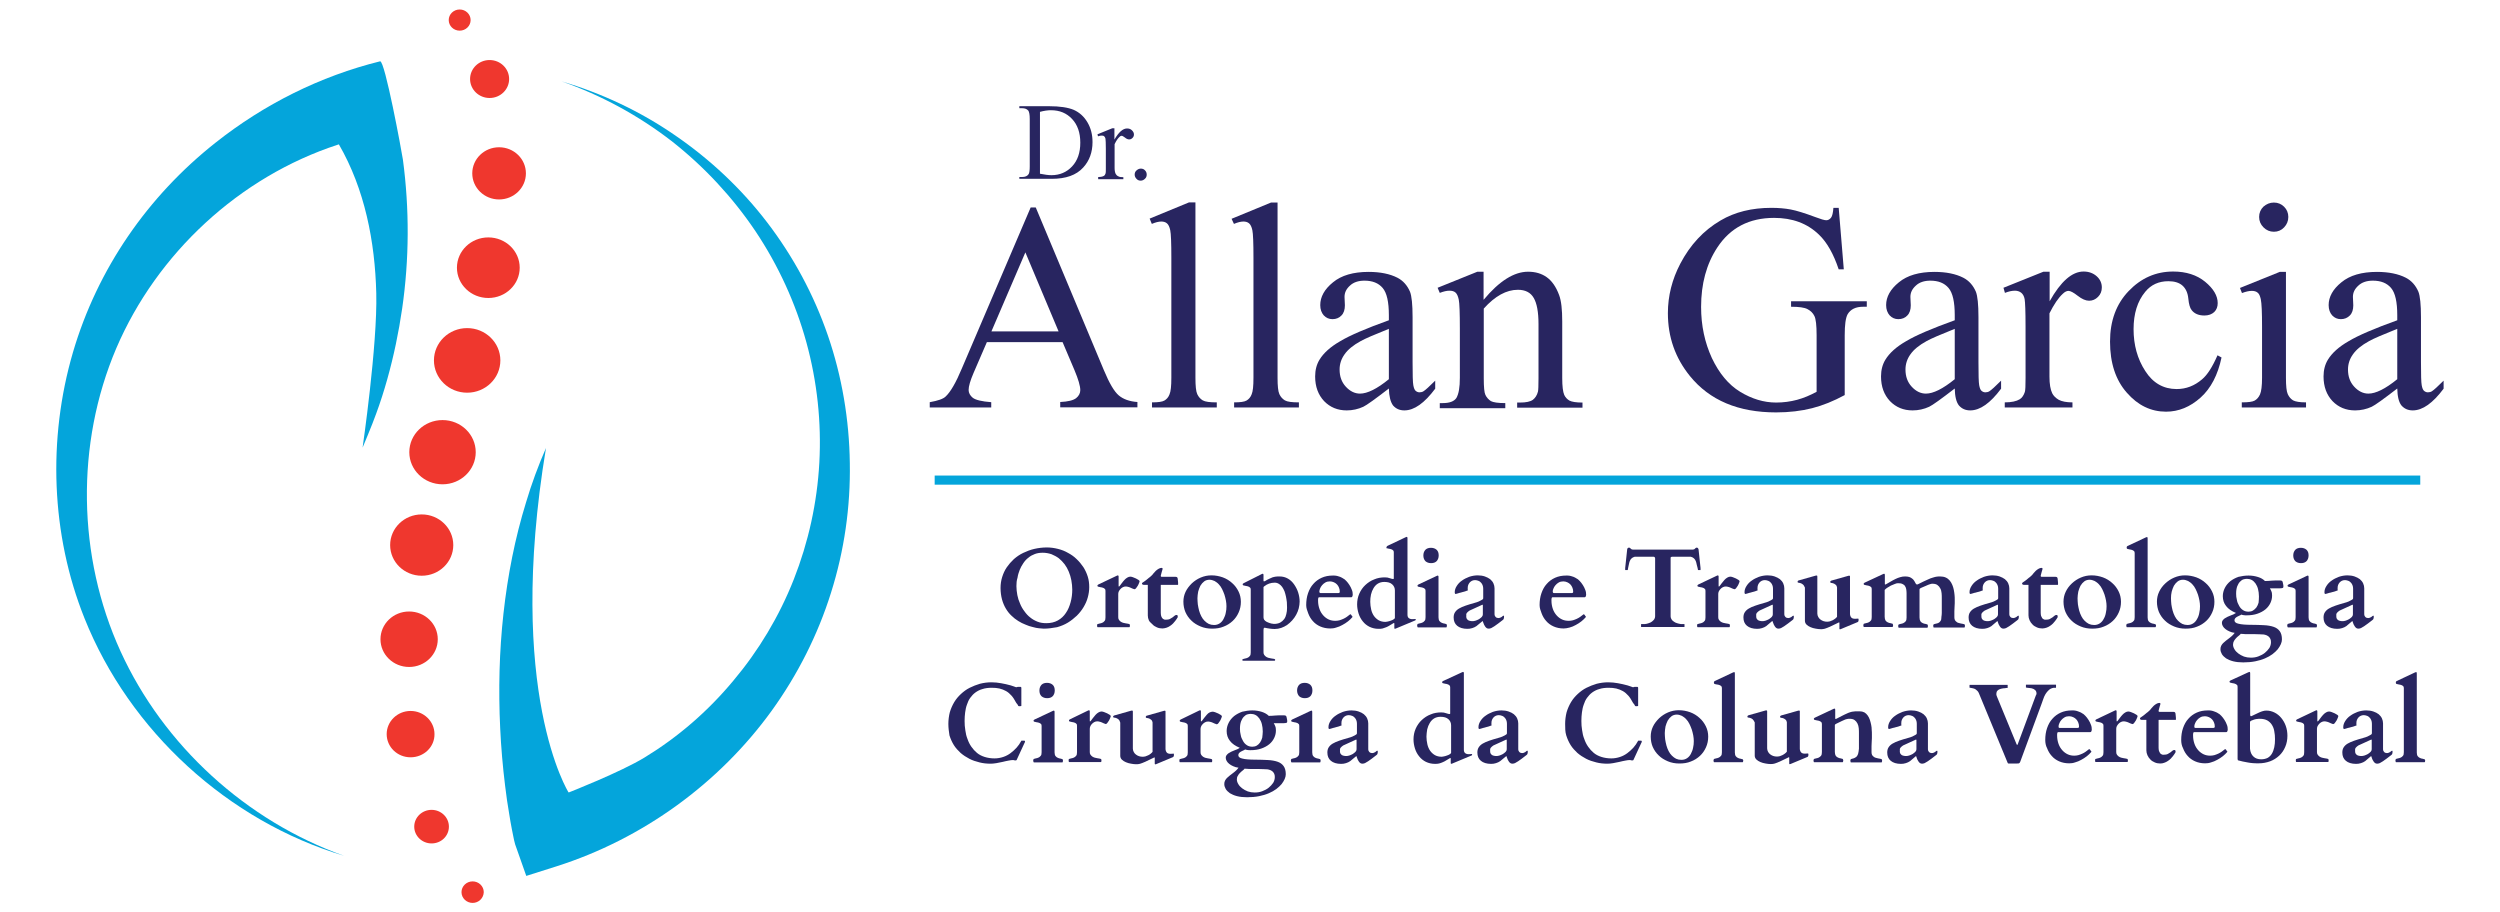 <?xml version="1.0" encoding="utf-8"?>
<!-- Generator: Adobe Illustrator 28.1.0, SVG Export Plug-In . SVG Version: 6.00 Build 0)  -->
<svg version="1.1" id="Camada_1" xmlns="http://www.w3.org/2000/svg" xmlns:xlink="http://www.w3.org/1999/xlink" x="0px" y="0px"
	 viewBox="0 0 137 50" style="enable-background:new 0 0 137 50;" xml:space="preserve">
<style type="text/css">
	.st0{fill:#282560;}
	.st1{fill:#04A5DB;}
	.st2{fill:#EF372E;}
</style>
<g>
	<g>
		<path class="st0" d="M58.23,18.75h-4.15l-0.73,1.69c-0.18,0.42-0.27,0.73-0.27,0.93c0,0.16,0.08,0.31,0.23,0.43
			c0.16,0.12,0.49,0.2,1.01,0.24v0.29h-3.37v-0.29c0.45-0.08,0.74-0.18,0.87-0.31c0.27-0.25,0.57-0.77,0.89-1.54l3.77-8.82h0.28
			l3.73,8.91c0.3,0.72,0.57,1.18,0.82,1.39c0.25,0.21,0.59,0.33,1.02,0.36v0.29h-4.23v-0.29c0.43-0.02,0.71-0.09,0.87-0.21
			c0.15-0.12,0.23-0.27,0.23-0.44c0-0.23-0.11-0.6-0.32-1.1L58.23,18.75z M58.01,18.16l-1.82-4.33l-1.86,4.33H58.01z"/>
		<path class="st0" d="M65.51,11.1v9.6c0,0.45,0.03,0.75,0.1,0.9c0.07,0.15,0.17,0.26,0.3,0.34c0.14,0.08,0.39,0.11,0.77,0.11v0.28
			h-3.55v-0.28c0.33,0,0.56-0.03,0.68-0.1c0.12-0.07,0.22-0.18,0.28-0.34c0.07-0.16,0.1-0.46,0.1-0.91v-6.57
			c0-0.82-0.02-1.32-0.06-1.51c-0.04-0.19-0.1-0.31-0.18-0.38c-0.08-0.07-0.19-0.1-0.31-0.1c-0.14,0-0.31,0.04-0.52,0.13L63,11.98
			l2.16-0.89H65.51z"/>
		<path class="st0" d="M70.01,11.1v9.6c0,0.45,0.03,0.75,0.1,0.9c0.07,0.15,0.17,0.26,0.3,0.34c0.14,0.08,0.39,0.11,0.77,0.11v0.28
			h-3.55v-0.28c0.33,0,0.56-0.03,0.68-0.1c0.12-0.07,0.22-0.18,0.28-0.34c0.07-0.16,0.1-0.46,0.1-0.91v-6.57
			c0-0.82-0.02-1.32-0.06-1.51c-0.04-0.19-0.1-0.31-0.18-0.38c-0.08-0.07-0.19-0.1-0.31-0.1c-0.14,0-0.31,0.04-0.52,0.13l-0.13-0.28
			l2.16-0.89H70.01z"/>
		<path class="st0" d="M76.11,21.29c-0.74,0.57-1.21,0.91-1.4,1c-0.28,0.13-0.59,0.2-0.91,0.2c-0.5,0-0.91-0.17-1.24-0.51
			c-0.32-0.34-0.49-0.79-0.49-1.35c0-0.35,0.08-0.66,0.24-0.92c0.22-0.36,0.59-0.7,1.13-1.01c0.53-0.32,1.42-0.7,2.67-1.15v-0.28
			c0-0.72-0.11-1.22-0.34-1.49c-0.23-0.27-0.56-0.4-1-0.4c-0.33,0-0.6,0.09-0.79,0.27c-0.2,0.18-0.3,0.38-0.3,0.62l0.02,0.46
			c0,0.24-0.06,0.43-0.19,0.56c-0.12,0.13-0.29,0.2-0.49,0.2c-0.19,0-0.35-0.07-0.48-0.21c-0.12-0.14-0.19-0.32-0.19-0.56
			c0-0.45,0.23-0.87,0.7-1.25c0.46-0.38,1.11-0.57,1.95-0.57c0.64,0,1.17,0.11,1.58,0.32c0.31,0.16,0.54,0.42,0.69,0.77
			c0.09,0.23,0.14,0.69,0.14,1.39v2.46c0,0.69,0.01,1.11,0.04,1.27c0.03,0.16,0.07,0.26,0.13,0.31c0.06,0.05,0.13,0.08,0.21,0.08
			c0.08,0,0.16-0.02,0.22-0.06c0.11-0.07,0.32-0.26,0.64-0.58v0.44c-0.59,0.79-1.15,1.19-1.69,1.19c-0.26,0-0.46-0.09-0.62-0.27
			C76.2,22.03,76.12,21.72,76.11,21.29z M76.11,20.78v-2.76c-0.8,0.32-1.31,0.54-1.54,0.67c-0.42,0.23-0.71,0.47-0.89,0.73
			c-0.18,0.25-0.27,0.53-0.27,0.83c0,0.38,0.11,0.69,0.34,0.94c0.23,0.25,0.49,0.38,0.78,0.38C74.93,21.57,75.46,21.31,76.11,20.78z
			"/>
		<path class="st0" d="M81.31,16.42c0.85-1.02,1.66-1.53,2.43-1.53c0.4,0,0.74,0.1,1.02,0.3c0.28,0.2,0.51,0.52,0.68,0.98
			c0.12,0.32,0.17,0.8,0.17,1.45v3.09c0,0.46,0.04,0.77,0.11,0.93c0.06,0.13,0.15,0.23,0.28,0.31c0.13,0.07,0.37,0.11,0.72,0.11
			v0.28h-3.58v-0.28h0.15c0.34,0,0.57-0.05,0.71-0.15c0.13-0.1,0.23-0.25,0.28-0.45c0.02-0.08,0.03-0.33,0.03-0.74v-2.96
			c0-0.66-0.09-1.14-0.26-1.43c-0.17-0.3-0.46-0.45-0.87-0.45c-0.63,0-1.25,0.34-1.87,1.03v3.82c0,0.49,0.03,0.79,0.09,0.91
			c0.07,0.15,0.18,0.26,0.3,0.34c0.13,0.07,0.39,0.11,0.79,0.11v0.28H78.9v-0.28h0.16c0.37,0,0.62-0.09,0.75-0.28
			C79.94,21.58,80,21.23,80,20.7v-2.69c0-0.87-0.02-1.4-0.06-1.59c-0.04-0.19-0.1-0.32-0.18-0.39c-0.08-0.07-0.19-0.1-0.33-0.1
			c-0.15,0-0.32,0.04-0.53,0.12l-0.12-0.28l2.18-0.88h0.34V16.42z"/>
		<path class="st0" d="M100.76,11.38l0.28,3.38h-0.28c-0.28-0.84-0.64-1.48-1.08-1.9c-0.64-0.62-1.46-0.92-2.46-0.92
			c-1.36,0-2.4,0.54-3.11,1.62c-0.6,0.91-0.89,2-0.89,3.26c0,1.02,0.2,1.95,0.59,2.8c0.4,0.84,0.91,1.46,1.55,1.85
			c0.64,0.39,1.3,0.59,1.97,0.59c0.39,0,0.78-0.05,1.15-0.15c0.37-0.1,0.72-0.25,1.07-0.44v-3.1c0-0.54-0.04-0.89-0.12-1.05
			c-0.08-0.17-0.21-0.29-0.38-0.38c-0.17-0.09-0.47-0.13-0.9-0.13v-0.3h4.15v0.3h-0.2c-0.41,0-0.69,0.14-0.85,0.41
			c-0.11,0.2-0.16,0.58-0.16,1.15v3.28c-0.61,0.33-1.2,0.57-1.79,0.72c-0.59,0.15-1.25,0.23-1.97,0.23c-2.07,0-3.64-0.66-4.72-1.99
			c-0.81-1-1.21-2.14-1.21-3.45c0-0.94,0.23-1.85,0.68-2.71c0.54-1.03,1.27-1.82,2.21-2.37c0.78-0.46,1.71-0.69,2.78-0.69
			c0.39,0,0.74,0.03,1.06,0.09c0.32,0.06,0.77,0.2,1.36,0.42c0.29,0.11,0.49,0.17,0.59,0.17s0.19-0.05,0.26-0.14
			c0.07-0.09,0.11-0.27,0.13-0.54H100.76z"/>
		<path class="st0" d="M107.12,21.29c-0.74,0.57-1.21,0.91-1.4,1c-0.28,0.13-0.59,0.2-0.91,0.2c-0.5,0-0.91-0.17-1.24-0.51
			c-0.32-0.34-0.49-0.79-0.49-1.35c0-0.35,0.08-0.66,0.24-0.92c0.22-0.36,0.59-0.7,1.13-1.01c0.53-0.32,1.42-0.7,2.67-1.15v-0.28
			c0-0.72-0.11-1.22-0.34-1.49c-0.23-0.27-0.56-0.4-1-0.4c-0.33,0-0.6,0.09-0.79,0.27c-0.2,0.18-0.3,0.38-0.3,0.62l0.02,0.46
			c0,0.24-0.06,0.43-0.19,0.56c-0.12,0.13-0.29,0.2-0.49,0.2c-0.19,0-0.35-0.07-0.48-0.21c-0.12-0.14-0.19-0.32-0.19-0.56
			c0-0.45,0.23-0.87,0.7-1.25c0.46-0.38,1.11-0.57,1.95-0.57c0.64,0,1.17,0.11,1.58,0.32c0.31,0.16,0.54,0.42,0.69,0.77
			c0.09,0.23,0.14,0.69,0.14,1.39v2.46c0,0.69,0.01,1.11,0.04,1.27c0.03,0.16,0.07,0.26,0.13,0.31c0.06,0.05,0.13,0.08,0.21,0.08
			c0.08,0,0.16-0.02,0.22-0.06c0.11-0.07,0.32-0.26,0.64-0.58v0.44c-0.59,0.79-1.15,1.19-1.69,1.19c-0.26,0-0.46-0.09-0.62-0.27
			C107.2,22.03,107.13,21.72,107.12,21.29z M107.12,20.78v-2.76c-0.8,0.32-1.31,0.54-1.54,0.67c-0.42,0.23-0.71,0.47-0.89,0.73
			c-0.18,0.25-0.27,0.53-0.27,0.83c0,0.38,0.11,0.69,0.34,0.94c0.23,0.25,0.49,0.38,0.78,0.38
			C105.94,21.57,106.47,21.31,107.12,20.78z"/>
		<path class="st0" d="M112.32,14.88v1.63c0.61-1.09,1.23-1.63,1.86-1.63c0.29,0,0.53,0.09,0.72,0.26s0.28,0.38,0.28,0.61
			c0,0.21-0.07,0.38-0.21,0.52c-0.14,0.14-0.3,0.21-0.49,0.21c-0.18,0-0.39-0.09-0.62-0.27c-0.23-0.18-0.4-0.27-0.51-0.27
			c-0.09,0-0.2,0.05-0.31,0.16c-0.24,0.22-0.48,0.57-0.73,1.07v3.47c0,0.4,0.05,0.7,0.15,0.91c0.07,0.14,0.19,0.26,0.36,0.36
			c0.17,0.09,0.42,0.14,0.75,0.14v0.28h-3.71v-0.28c0.37,0,0.64-0.06,0.82-0.17c0.13-0.08,0.22-0.22,0.28-0.4
			c0.03-0.09,0.04-0.34,0.04-0.77V17.9c0-0.84-0.02-1.34-0.05-1.51c-0.03-0.16-0.1-0.28-0.19-0.35c-0.09-0.07-0.21-0.11-0.34-0.11
			c-0.16,0-0.35,0.04-0.55,0.12l-0.08-0.28l2.19-0.88H112.32z"/>
		<path class="st0" d="M121.74,19.59c-0.2,0.95-0.58,1.69-1.15,2.2c-0.57,0.51-1.2,0.77-1.89,0.77c-0.82,0-1.54-0.34-2.15-1.04
			c-0.61-0.69-0.92-1.62-0.92-2.8c0-1.14,0.34-2.06,1.02-2.77c0.68-0.71,1.49-1.07,2.44-1.07c0.71,0,1.3,0.19,1.75,0.56
			c0.46,0.38,0.69,0.77,0.69,1.17c0,0.2-0.06,0.36-0.19,0.49c-0.13,0.12-0.31,0.19-0.54,0.19c-0.31,0-0.55-0.1-0.7-0.3
			c-0.09-0.11-0.15-0.32-0.18-0.63c-0.03-0.31-0.14-0.55-0.32-0.71c-0.18-0.16-0.44-0.24-0.77-0.24c-0.53,0-0.95,0.19-1.27,0.58
			c-0.43,0.52-0.64,1.2-0.64,2.05c0,0.86,0.21,1.63,0.64,2.29c0.42,0.66,1,0.99,1.72,0.99c0.52,0,0.98-0.18,1.39-0.53
			c0.29-0.24,0.57-0.68,0.85-1.32L121.74,19.59z"/>
		<path class="st0" d="M125.27,14.88v5.82c0,0.45,0.03,0.75,0.1,0.9c0.07,0.15,0.16,0.26,0.29,0.34c0.13,0.07,0.36,0.11,0.71,0.11
			v0.28h-3.52v-0.28c0.35,0,0.59-0.03,0.71-0.1c0.12-0.07,0.22-0.18,0.29-0.34c0.07-0.16,0.11-0.46,0.11-0.91v-2.79
			c0-0.78-0.02-1.29-0.07-1.52c-0.04-0.17-0.09-0.29-0.17-0.35c-0.08-0.07-0.19-0.1-0.32-0.1c-0.15,0-0.33,0.04-0.54,0.12
			l-0.11-0.28l2.18-0.88H125.27z M124.61,11.1c0.22,0,0.41,0.08,0.56,0.23s0.23,0.34,0.23,0.56c0,0.22-0.08,0.41-0.23,0.57
			s-0.34,0.24-0.56,0.24c-0.22,0-0.41-0.08-0.57-0.24s-0.24-0.35-0.24-0.57c0-0.22,0.08-0.41,0.23-0.56
			C124.2,11.18,124.39,11.1,124.61,11.1z"/>
		<path class="st0" d="M131.37,21.29c-0.74,0.57-1.21,0.91-1.4,1c-0.28,0.13-0.59,0.2-0.91,0.2c-0.5,0-0.91-0.17-1.24-0.51
			c-0.32-0.34-0.49-0.79-0.49-1.35c0-0.35,0.08-0.66,0.24-0.92c0.22-0.36,0.59-0.7,1.13-1.01c0.53-0.32,1.42-0.7,2.67-1.15v-0.28
			c0-0.72-0.11-1.22-0.34-1.49c-0.23-0.27-0.56-0.4-1-0.4c-0.33,0-0.6,0.09-0.79,0.27c-0.2,0.18-0.3,0.38-0.3,0.62l0.02,0.46
			c0,0.24-0.06,0.43-0.19,0.56s-0.29,0.2-0.49,0.2c-0.19,0-0.35-0.07-0.48-0.21c-0.12-0.14-0.19-0.32-0.19-0.56
			c0-0.45,0.23-0.87,0.7-1.25c0.46-0.38,1.11-0.57,1.95-0.57c0.64,0,1.17,0.11,1.58,0.32c0.31,0.16,0.54,0.42,0.69,0.77
			c0.09,0.23,0.14,0.69,0.14,1.39v2.46c0,0.69,0.01,1.11,0.04,1.27c0.03,0.16,0.07,0.26,0.13,0.31c0.06,0.05,0.13,0.08,0.21,0.08
			c0.08,0,0.16-0.02,0.22-0.06c0.11-0.07,0.32-0.26,0.64-0.58v0.44c-0.59,0.79-1.15,1.19-1.69,1.19c-0.26,0-0.46-0.09-0.62-0.27
			C131.45,22.03,131.38,21.72,131.37,21.29z M131.37,20.78v-2.76c-0.8,0.32-1.31,0.54-1.54,0.67c-0.42,0.23-0.71,0.47-0.89,0.73
			c-0.18,0.25-0.27,0.53-0.27,0.83c0,0.38,0.11,0.69,0.34,0.94c0.23,0.25,0.49,0.38,0.78,0.38
			C130.19,21.57,130.72,21.31,131.37,20.78z"/>
	</g>
	<rect x="51.22" y="26.06" class="st1" width="81.41" height="0.5"/>
	<path class="st1" d="M31.28,43.8c0.07,0.23,0.15,0.46,0.23,0.68l0.12,0.33c0.04,0.1,0.08,0.23,0.12,0.3l-2.26-1.21
		c0.56-0.13,1.12-0.28,1.67-0.46C31.2,43.56,31.24,43.68,31.28,43.8z"/>
	<path class="st1" d="M31.16,43.43c0,0,2.86-1.12,4.18-1.93c1.82-1.11,3.46-2.53,4.84-4.19c1.39-1.65,2.52-3.53,3.32-5.56
		c0.8-2.03,1.28-4.2,1.4-6.4c0.12-2.21-0.12-4.44-0.71-6.59c-0.59-2.15-1.54-4.22-2.79-6.09c-1.26-1.87-2.82-3.55-4.61-4.95
		c-1.8-1.39-3.84-2.5-6.01-3.26C32.98,5.11,35.09,6.1,37,7.42c1.91,1.31,3.63,2.92,5.05,4.78c1.42,1.86,2.55,3.95,3.32,6.19
		s1.17,4.61,1.2,6.99c0.04,2.39-0.3,4.79-1.03,7.1c-0.72,2.3-1.83,4.5-3.26,6.48c-2.86,3.95-7.04,7.01-11.8,8.52L28.84,48
		l-0.61-1.73c-0.05-0.17-0.07-0.29-0.1-0.43l-0.08-0.4c-0.05-0.27-0.1-0.53-0.14-0.8c-0.09-0.53-0.17-1.05-0.23-1.58
		c-0.13-1.05-0.22-2.1-0.27-3.16c-0.1-2.1-0.05-4.2,0.18-6.28s0.63-4.13,1.24-6.1c0.3-1.01,0.67-2.01,1.09-2.97
		C27.7,37.95,31.16,43.43,31.16,43.43z"/>
	<g>
		<ellipse class="st2" cx="25.19" cy="1.1" rx="0.6" ry="0.58"/>
		<ellipse class="st2" cx="26.83" cy="4.33" rx="1.07" ry="1.04"/>
		<ellipse class="st2" cx="27.35" cy="9.5" rx="1.47" ry="1.43"/>
		<ellipse class="st2" cx="26.76" cy="14.67" rx="1.72" ry="1.66"/>
		<ellipse class="st2" cx="25.6" cy="19.75" rx="1.82" ry="1.77"/>
		<ellipse class="st2" cx="24.25" cy="24.78" rx="1.82" ry="1.76"/>
		<ellipse class="st2" cx="23.11" cy="29.87" rx="1.73" ry="1.68"/>
		<ellipse class="st2" cx="22.42" cy="35.03" rx="1.57" ry="1.52"/>
		<path class="st2" d="M22.5,41.5c-0.73,0-1.31-0.57-1.31-1.27c0-0.7,0.59-1.27,1.31-1.27s1.31,0.57,1.31,1.27
			C23.82,40.93,23.23,41.5,22.5,41.5z"/>
		<path class="st2" d="M23.65,46.22c-0.52,0-0.95-0.41-0.95-0.92c0-0.51,0.43-0.92,0.95-0.92c0.52,0,0.95,0.41,0.95,0.92
			C24.6,45.81,24.18,46.22,23.65,46.22z"/>
		<path class="st2" d="M25.9,49.48c-0.33,0-0.61-0.26-0.61-0.59c0-0.32,0.27-0.59,0.61-0.59c0.33,0,0.61,0.26,0.61,0.59
			C26.5,49.22,26.23,49.48,25.9,49.48z"/>
	</g>
	<path class="st1" d="M18.51,7.93C13.12,9.69,8.6,13.88,6.37,19.09C4.14,24.33,4.24,30.5,6.6,35.68s6.9,9.31,12.26,11.22
		C12.49,44.99,7.1,40.06,4.63,33.88C2.79,29.28,2.61,24.05,4,19.3c1.34-4.56,4.09-8.54,7.81-11.48c2.65-2.1,5.74-3.65,9.02-4.46
		c0.26-0.06,1.18,4.93,1.25,5.39c0.36,2.7,0.35,5.45-0.04,8.15c-0.19,1.31-0.46,2.61-0.82,3.89c-0.18,0.64-0.38,1.27-0.61,1.89
		c-0.2,0.57-0.74,1.85-0.74,1.85s0.82-5.63,0.75-8.46c-0.07-2.83-0.63-5.71-2.05-8.16C18.56,7.92,18.53,7.92,18.51,7.93z"/>
	<g>
		<g>
			<path class="st0" d="M55.86,9.81V9.7h0.15c0.17,0,0.29-0.05,0.36-0.16c0.04-0.06,0.06-0.21,0.06-0.43V6.53
				c0-0.25-0.03-0.4-0.08-0.47c-0.08-0.09-0.19-0.13-0.34-0.13h-0.15V5.82h1.62c0.6,0,1.05,0.07,1.36,0.2
				c0.31,0.14,0.56,0.36,0.75,0.68c0.19,0.32,0.28,0.68,0.28,1.09c0,0.55-0.17,1.02-0.51,1.39c-0.38,0.42-0.95,0.62-1.73,0.62H55.86
				z M56.99,9.52c0.25,0.05,0.46,0.08,0.63,0.08c0.45,0,0.83-0.16,1.13-0.48c0.3-0.32,0.45-0.75,0.45-1.3c0-0.55-0.15-0.98-0.45-1.3
				c-0.3-0.32-0.68-0.48-1.16-0.48c-0.18,0-0.38,0.03-0.6,0.09V9.52z"/>
			<path class="st0" d="M61.07,7.04v0.61c0.23-0.4,0.46-0.61,0.69-0.61c0.11,0,0.2,0.03,0.27,0.1c0.07,0.07,0.11,0.14,0.11,0.23
				c0,0.08-0.03,0.14-0.08,0.19c-0.05,0.05-0.11,0.08-0.18,0.08c-0.07,0-0.15-0.03-0.23-0.1c-0.09-0.07-0.15-0.1-0.19-0.1
				c-0.04,0-0.07,0.02-0.11,0.06c-0.09,0.08-0.18,0.21-0.27,0.4v1.29c0,0.15,0.02,0.26,0.06,0.34c0.03,0.05,0.07,0.1,0.14,0.13
				c0.06,0.04,0.16,0.05,0.28,0.05v0.11h-1.38V9.7c0.14,0,0.24-0.02,0.31-0.06c0.05-0.03,0.08-0.08,0.1-0.15
				c0.01-0.03,0.01-0.13,0.01-0.29V8.16c0-0.31-0.01-0.5-0.02-0.56c-0.01-0.06-0.04-0.1-0.07-0.13c-0.03-0.03-0.08-0.04-0.13-0.04
				c-0.06,0-0.13,0.01-0.21,0.04l-0.03-0.11l0.81-0.33H61.07z"/>
			<path class="st0" d="M62.52,9.24c0.09,0,0.17,0.03,0.23,0.1c0.06,0.06,0.09,0.14,0.09,0.23s-0.03,0.17-0.1,0.23
				c-0.06,0.06-0.14,0.1-0.23,0.1c-0.09,0-0.17-0.03-0.23-0.1c-0.06-0.06-0.1-0.14-0.1-0.23c0-0.09,0.03-0.17,0.1-0.23
				C62.36,9.27,62.43,9.24,62.52,9.24z"/>
		</g>
	</g>
	<g>
		<path class="st0" d="M57.2,34.45c-0.07,0-0.16-0.01-0.26-0.02s-0.22-0.03-0.35-0.07c-0.13-0.03-0.26-0.07-0.39-0.13
			c-0.14-0.05-0.27-0.12-0.4-0.2c-0.13-0.08-0.26-0.18-0.37-0.29c-0.12-0.11-0.22-0.24-0.31-0.39c-0.09-0.15-0.16-0.32-0.21-0.5
			c-0.05-0.19-0.08-0.4-0.08-0.63c0-0.21,0.03-0.41,0.09-0.6c0.06-0.19,0.14-0.37,0.25-0.53c0.11-0.16,0.24-0.31,0.39-0.45
			c0.15-0.13,0.32-0.25,0.51-0.34c0.19-0.09,0.39-0.17,0.61-0.22s0.45-0.08,0.69-0.08c0.21,0,0.41,0.03,0.61,0.08
			c0.2,0.05,0.38,0.12,0.55,0.22c0.17,0.09,0.33,0.2,0.47,0.34c0.14,0.13,0.26,0.28,0.37,0.44c0.1,0.16,0.18,0.33,0.24,0.52
			c0.06,0.19,0.08,0.38,0.08,0.58c0,0.19-0.03,0.38-0.08,0.56c-0.05,0.19-0.13,0.36-0.23,0.53c-0.1,0.17-0.23,0.33-0.37,0.47
			c-0.15,0.14-0.31,0.27-0.49,0.38c-0.18,0.11-0.38,0.19-0.59,0.25C57.66,34.42,57.43,34.45,57.2,34.45z M55.7,32.12
			c0,0.16,0.02,0.32,0.05,0.49c0.03,0.16,0.08,0.32,0.15,0.47c0.06,0.15,0.14,0.29,0.24,0.42c0.09,0.13,0.2,0.25,0.32,0.34
			c0.12,0.1,0.25,0.17,0.4,0.23c0.15,0.06,0.31,0.08,0.48,0.08c0.24,0,0.45-0.05,0.63-0.15c0.18-0.1,0.33-0.24,0.44-0.41
			c0.12-0.17,0.2-0.37,0.26-0.59c0.06-0.22,0.09-0.45,0.09-0.69c0-0.17-0.02-0.34-0.05-0.51s-0.08-0.32-0.14-0.47
			s-0.14-0.29-0.23-0.41s-0.2-0.23-0.32-0.33c-0.12-0.09-0.26-0.16-0.4-0.22c-0.15-0.05-0.31-0.08-0.48-0.08
			c-0.15,0-0.3,0.02-0.43,0.07c-0.13,0.05-0.25,0.11-0.35,0.2c-0.11,0.08-0.2,0.18-0.28,0.3c-0.08,0.12-0.15,0.24-0.2,0.37
			c-0.05,0.13-0.1,0.28-0.12,0.43C55.71,31.81,55.7,31.96,55.7,32.12z"/>
		<path class="st0" d="M61.2,31.55c0.01,0,0.02-0.01,0.03-0.01c0.01,0,0.02-0.01,0.02-0.01c0.03,0,0.05,0.02,0.05,0.07v0.51
			c0,0.01,0,0.01,0,0.02s0.01,0.01,0.02,0.01c0.01,0,0.02,0,0.02-0.01c0.01-0.01,0.01-0.01,0.02-0.02c0.04-0.05,0.08-0.1,0.12-0.16
			s0.09-0.11,0.14-0.17c0.05-0.05,0.1-0.1,0.16-0.13c0.05-0.03,0.11-0.05,0.16-0.05c0.04,0,0.08,0.01,0.14,0.03
			c0.06,0.02,0.11,0.04,0.17,0.07c0.06,0.03,0.1,0.06,0.14,0.08c0.04,0.03,0.06,0.05,0.06,0.07c0,0.02-0.01,0.05-0.03,0.1
			c-0.02,0.05-0.04,0.1-0.07,0.15c-0.03,0.05-0.06,0.09-0.09,0.13s-0.06,0.06-0.09,0.06h-0.01c-0.04-0.01-0.07-0.03-0.11-0.04
			c-0.04-0.02-0.07-0.03-0.11-0.05c-0.04-0.02-0.08-0.03-0.12-0.04c-0.04-0.01-0.08-0.02-0.12-0.02c-0.06,0-0.12,0.01-0.17,0.04
			c-0.05,0.03-0.1,0.06-0.13,0.1s-0.07,0.08-0.09,0.13c-0.02,0.05-0.03,0.09-0.03,0.14v1.27c0,0.06,0.01,0.11,0.04,0.15
			s0.06,0.07,0.1,0.1c0.04,0.03,0.08,0.04,0.13,0.06c0.05,0.01,0.09,0.02,0.14,0.03c0.04,0.01,0.08,0.01,0.12,0.02
			c0.04,0.01,0.06,0.01,0.08,0.02c0.02,0.01,0.03,0.04,0.03,0.08c0,0.06-0.01,0.09-0.03,0.09h-1.74c-0.02,0-0.03-0.04-0.03-0.09
			c0-0.05,0.01-0.08,0.03-0.08c0.03-0.01,0.06-0.02,0.11-0.03c0.05-0.01,0.1-0.02,0.14-0.04c0.05-0.02,0.09-0.05,0.13-0.1
			c0.04-0.04,0.05-0.11,0.05-0.2v-1.45c0-0.05-0.01-0.09-0.04-0.11c-0.03-0.03-0.06-0.05-0.1-0.06c-0.04-0.01-0.08-0.03-0.13-0.03
			c-0.05-0.01-0.09-0.02-0.13-0.03c-0.01,0-0.02-0.01-0.03-0.02c-0.01-0.01-0.01-0.02-0.01-0.04c0-0.01,0-0.02,0.01-0.03
			c0.01-0.01,0.02-0.02,0.04-0.03L61.2,31.55z"/>
		<path class="st0" d="M62.91,32.05h-0.23c-0.03,0-0.05-0.01-0.07-0.02c-0.02-0.01-0.03-0.03-0.03-0.05c0-0.01,0-0.02,0.01-0.03
			c0-0.01,0.01-0.02,0.02-0.02c0.04-0.03,0.08-0.06,0.13-0.09c0.05-0.03,0.09-0.07,0.14-0.11c0.05-0.04,0.09-0.08,0.14-0.11
			c0.04-0.04,0.08-0.07,0.12-0.11c0.02-0.02,0.05-0.06,0.08-0.1c0.04-0.04,0.08-0.09,0.12-0.13c0.05-0.04,0.09-0.08,0.15-0.11
			c0.05-0.03,0.11-0.05,0.16-0.05c0.01,0,0.03,0,0.04,0.01c0.02,0.01,0.02,0.02,0.02,0.03c0,0.01,0,0.04-0.01,0.06
			c-0.01,0.03-0.02,0.06-0.03,0.1c-0.01,0.04-0.02,0.07-0.03,0.11c-0.01,0.04-0.02,0.08-0.03,0.12c0,0.02,0,0.03,0.01,0.04
			c0,0.01,0.02,0.02,0.04,0.02h0.77c0.03,0,0.05,0.01,0.07,0.02c0.01,0.01,0.02,0.03,0.03,0.04c0,0.01,0.01,0.03,0.01,0.06
			c0,0.03,0.01,0.07,0.01,0.1c0,0.04,0.01,0.07,0.01,0.11c0,0.04,0,0.07,0,0.09c0,0.01-0.01,0.02-0.02,0.02h-0.91
			c-0.01,0-0.02,0-0.02,0.01c0,0,0,0.01,0,0.02v1.5c0,0.06,0.01,0.12,0.02,0.17s0.04,0.09,0.06,0.12c0.03,0.03,0.05,0.06,0.09,0.07
			c0.03,0.02,0.06,0.02,0.1,0.02c0.09,0,0.17-0.01,0.23-0.04c0.06-0.03,0.11-0.06,0.15-0.09c0.04-0.03,0.08-0.06,0.11-0.09
			c0.03-0.03,0.07-0.04,0.11-0.04c0.03,0,0.04,0.01,0.05,0.03c0,0.02,0.01,0.04,0.01,0.05c0,0.03,0,0.05-0.01,0.06
			c-0.01,0.01-0.01,0.03-0.02,0.03c0,0-0.01,0.02-0.03,0.05c-0.02,0.03-0.05,0.07-0.08,0.11c-0.03,0.04-0.08,0.09-0.12,0.14
			c-0.05,0.05-0.1,0.09-0.16,0.13c-0.06,0.04-0.13,0.08-0.2,0.1s-0.15,0.04-0.22,0.04c-0.11,0-0.21-0.02-0.3-0.06
			s-0.18-0.09-0.24-0.16S63,34.09,62.96,34c-0.04-0.09-0.06-0.18-0.06-0.27V32.05z"/>
		<path class="st0" d="M64.85,32.97c0-0.19,0.04-0.37,0.12-0.54c0.08-0.17,0.2-0.32,0.34-0.46c0.14-0.13,0.3-0.24,0.49-0.32
			c0.19-0.08,0.38-0.12,0.59-0.12c0.22,0,0.42,0.04,0.62,0.11c0.19,0.07,0.37,0.18,0.51,0.31c0.15,0.13,0.26,0.28,0.35,0.46
			c0.09,0.18,0.13,0.37,0.13,0.57c0,0.21-0.04,0.4-0.12,0.58c-0.08,0.18-0.19,0.34-0.33,0.47c-0.14,0.13-0.31,0.24-0.5,0.31
			c-0.19,0.08-0.4,0.11-0.63,0.11c-0.23,0-0.44-0.04-0.63-0.12c-0.19-0.08-0.36-0.18-0.5-0.32c-0.14-0.13-0.25-0.29-0.33-0.47
			C64.89,33.37,64.85,33.18,64.85,32.97z M65.62,32.78c0,0.11,0.01,0.22,0.02,0.34c0.02,0.12,0.04,0.23,0.07,0.34
			c0.03,0.11,0.07,0.21,0.12,0.31c0.05,0.1,0.11,0.18,0.18,0.25c0.07,0.07,0.15,0.13,0.23,0.17c0.09,0.04,0.18,0.06,0.29,0.06
			c0.12,0,0.22-0.03,0.31-0.09c0.09-0.06,0.16-0.14,0.21-0.24s0.1-0.21,0.12-0.33c0.03-0.12,0.04-0.24,0.04-0.37
			c0-0.1-0.01-0.2-0.03-0.31c-0.02-0.11-0.05-0.22-0.08-0.32c-0.04-0.11-0.08-0.21-0.13-0.31c-0.05-0.1-0.11-0.19-0.18-0.26
			c-0.07-0.08-0.15-0.13-0.23-0.18c-0.09-0.04-0.18-0.07-0.28-0.07c-0.11,0-0.21,0.03-0.29,0.09c-0.08,0.06-0.15,0.14-0.21,0.24
			c-0.05,0.1-0.09,0.21-0.12,0.32C65.64,32.55,65.62,32.66,65.62,32.78z"/>
		<path class="st0" d="M69.14,31.46c0.01,0,0.02-0.01,0.03-0.01c0.01,0,0.02-0.01,0.02-0.01c0.03,0,0.05,0.02,0.05,0.07v0.32
			c0,0.01,0,0.02,0.01,0.02c0.01,0.01,0.02,0.01,0.02,0.01c0.01,0,0.02,0,0.03-0.01c0.01-0.01,0.02-0.01,0.03-0.01
			c0.08-0.05,0.15-0.09,0.22-0.12c0.06-0.03,0.13-0.06,0.18-0.08c0.06-0.02,0.12-0.03,0.18-0.04c0.06-0.01,0.13-0.01,0.21-0.01
			c0.17,0,0.32,0.04,0.46,0.12c0.14,0.08,0.25,0.19,0.34,0.32c0.09,0.13,0.17,0.28,0.22,0.44c0.05,0.16,0.08,0.33,0.08,0.5
			c0,0.12-0.02,0.24-0.05,0.37c-0.03,0.12-0.08,0.24-0.14,0.35c-0.06,0.11-0.13,0.21-0.22,0.31c-0.08,0.09-0.18,0.18-0.28,0.25
			c-0.1,0.07-0.21,0.12-0.32,0.16c-0.12,0.04-0.23,0.06-0.36,0.06c-0.09,0-0.18-0.01-0.26-0.02c-0.09-0.01-0.18-0.03-0.28-0.05
			c-0.03,0-0.05,0.01-0.06,0.04c0,0.02-0.01,0.05-0.01,0.08v1.22c0,0.06,0.01,0.11,0.04,0.15c0.03,0.04,0.06,0.07,0.1,0.1
			s0.08,0.04,0.13,0.06c0.05,0.01,0.09,0.02,0.14,0.03c0.04,0.01,0.08,0.01,0.12,0.02c0.04,0,0.06,0.01,0.08,0.02
			c0.02,0.01,0.03,0.02,0.03,0.04c0,0.03-0.01,0.04-0.03,0.05h-1.74c-0.02,0-0.03-0.02-0.03-0.05c0-0.02,0.01-0.03,0.03-0.04
			c0.03-0.01,0.06-0.02,0.11-0.03c0.05-0.01,0.1-0.02,0.14-0.04c0.05-0.02,0.09-0.05,0.13-0.1c0.04-0.04,0.05-0.11,0.05-0.2v-3.44
			c0-0.05-0.01-0.09-0.04-0.11c-0.03-0.03-0.06-0.05-0.1-0.06c-0.04-0.01-0.08-0.03-0.13-0.03c-0.05-0.01-0.09-0.02-0.13-0.03
			c-0.01,0-0.02-0.01-0.03-0.02c-0.01-0.01-0.01-0.02-0.01-0.04c0-0.01,0-0.02,0.01-0.03c0.01-0.01,0.02-0.02,0.04-0.03L69.14,31.46
			z M69.85,31.93c-0.11,0-0.21,0.02-0.3,0.05c-0.09,0.03-0.18,0.08-0.27,0.15c0,0-0.01,0.01-0.01,0.01c-0.01,0-0.01,0.01-0.01,0.01
			l-0.02,0.02v1.61c0,0.01,0,0.02,0,0.05c0,0.03,0.01,0.05,0.01,0.07c0.01,0.04,0.03,0.08,0.08,0.12c0.05,0.04,0.1,0.07,0.16,0.09
			c0.06,0.03,0.12,0.04,0.18,0.06c0.06,0.01,0.11,0.02,0.14,0.02c0.13,0,0.24-0.02,0.34-0.07c0.09-0.05,0.16-0.11,0.22-0.19
			c0.06-0.08,0.1-0.18,0.12-0.28c0.03-0.11,0.04-0.22,0.04-0.35c0-0.09-0.01-0.19-0.01-0.3c-0.01-0.1-0.03-0.2-0.05-0.31
			c-0.02-0.1-0.05-0.2-0.08-0.29c-0.04-0.09-0.08-0.17-0.13-0.24c-0.05-0.07-0.11-0.12-0.17-0.16
			C70.01,31.95,69.94,31.93,69.85,31.93z"/>
		<path class="st0" d="M71.58,33.16c0-0.23,0.03-0.45,0.1-0.65c0.07-0.2,0.16-0.37,0.29-0.51c0.12-0.14,0.28-0.26,0.46-0.34
			c0.18-0.08,0.38-0.12,0.61-0.12c0.07,0,0.13,0,0.18,0.01c0.05,0.01,0.1,0.02,0.15,0.04c0.05,0.01,0.09,0.03,0.13,0.05
			c0.04,0.02,0.08,0.04,0.12,0.07c0.05,0.02,0.1,0.07,0.16,0.13c0.06,0.06,0.11,0.13,0.17,0.22c0.05,0.08,0.1,0.17,0.13,0.26
			c0.04,0.09,0.05,0.18,0.05,0.27c0,0.03-0.01,0.06-0.02,0.09c-0.01,0.03-0.03,0.05-0.06,0.05h-1.77c-0.02,0-0.03,0.02-0.04,0.05
			c-0.01,0.04-0.01,0.08-0.01,0.13c0,0.18,0.03,0.33,0.08,0.47c0.05,0.14,0.12,0.25,0.21,0.35c0.09,0.1,0.19,0.17,0.3,0.22
			c0.11,0.05,0.23,0.07,0.36,0.07c0.08,0,0.15-0.01,0.23-0.03c0.07-0.02,0.14-0.05,0.21-0.08c0.07-0.03,0.13-0.07,0.19-0.11
			c0.06-0.04,0.11-0.08,0.17-0.13c0.01,0,0.02-0.01,0.02-0.01c0.01,0,0.01,0,0.02,0.01c0.02,0.02,0.04,0.03,0.05,0.06
			s0.03,0.04,0.04,0.05c0.01,0.01,0.01,0.01,0.01,0.02c0,0.01,0,0.01-0.01,0.02c-0.07,0.08-0.15,0.16-0.24,0.23
			c-0.1,0.08-0.2,0.14-0.31,0.2c-0.11,0.06-0.22,0.11-0.34,0.14c-0.11,0.04-0.22,0.05-0.32,0.05c-0.21,0-0.39-0.04-0.55-0.11
			c-0.16-0.07-0.3-0.17-0.41-0.3c-0.11-0.12-0.19-0.26-0.25-0.42S71.58,33.32,71.58,33.16z M73.34,32.5c0.05,0,0.08-0.02,0.08-0.07
			c0-0.08-0.01-0.15-0.04-0.22c-0.03-0.07-0.06-0.13-0.11-0.18c-0.05-0.05-0.1-0.09-0.17-0.12c-0.07-0.03-0.14-0.05-0.22-0.05
			c-0.1,0-0.18,0.02-0.25,0.06c-0.07,0.04-0.13,0.09-0.18,0.15c-0.05,0.06-0.09,0.12-0.11,0.18s-0.04,0.12-0.04,0.16
			c0,0.03,0.01,0.06,0.02,0.07c0.01,0.01,0.02,0.02,0.04,0.02H73.34z"/>
		<path class="st0" d="M77.03,29.44c0.01,0,0.02-0.01,0.03-0.01c0.01,0,0.02-0.01,0.02-0.01c0.03,0,0.05,0.02,0.05,0.07v4.19
			c0,0.09,0.02,0.15,0.07,0.19c0.05,0.04,0.11,0.06,0.2,0.06l0.17-0.01c0.01,0,0.01,0.01,0.01,0.02c0,0.01,0,0.02,0,0.03
			c0,0,0,0.01-0.01,0.02c-0.01,0.01-0.02,0.01-0.04,0.02l-1.03,0.43c0,0-0.01,0.01-0.03,0.01c-0.02,0-0.03,0.01-0.03,0.01
			c-0.01,0-0.02-0.01-0.03-0.03c0-0.02,0-0.03,0-0.05v-0.21c0-0.02-0.01-0.03-0.02-0.03c-0.01,0-0.01,0-0.03,0.01
			c-0.07,0.04-0.14,0.08-0.2,0.12c-0.06,0.04-0.12,0.07-0.19,0.1s-0.13,0.05-0.2,0.07c-0.07,0.02-0.15,0.02-0.23,0.02
			c-0.18,0-0.34-0.04-0.49-0.11c-0.14-0.07-0.27-0.17-0.37-0.3c-0.1-0.12-0.18-0.27-0.23-0.43c-0.05-0.16-0.08-0.33-0.08-0.5
			c0-0.21,0.04-0.41,0.12-0.59c0.08-0.18,0.19-0.34,0.33-0.47c0.14-0.13,0.3-0.24,0.49-0.31c0.18-0.08,0.38-0.11,0.58-0.11
			c0.05,0,0.1,0.01,0.14,0.01c0.04,0.01,0.08,0.02,0.11,0.03c0.03,0.01,0.07,0.02,0.1,0.03c0.03,0.01,0.07,0.02,0.11,0.02
			c0.01,0,0.01,0,0.02-0.01c0.01,0,0.01-0.01,0.01-0.03v-1.42c0-0.05-0.01-0.09-0.04-0.11c-0.03-0.03-0.06-0.05-0.1-0.06
			c-0.04-0.01-0.08-0.03-0.13-0.03c-0.05-0.01-0.09-0.02-0.13-0.03c-0.01,0-0.02-0.01-0.03-0.02C76,30.01,75.99,30,75.99,29.97
			c0-0.01,0-0.02,0.01-0.03c0.01-0.01,0.02-0.02,0.04-0.03L77.03,29.44z M75.09,32.98c0,0.14,0.02,0.28,0.05,0.42
			c0.03,0.13,0.08,0.25,0.15,0.35c0.07,0.1,0.16,0.18,0.26,0.24c0.11,0.06,0.23,0.09,0.38,0.09c0.02,0,0.06-0.01,0.12-0.02
			s0.11-0.03,0.17-0.05c0.06-0.02,0.11-0.04,0.15-0.07c0.04-0.03,0.07-0.05,0.07-0.08v-1.5c0-0.14-0.05-0.25-0.15-0.34
			c-0.1-0.09-0.24-0.13-0.43-0.13c-0.13,0-0.25,0.03-0.35,0.09c-0.1,0.06-0.18,0.15-0.24,0.25c-0.06,0.1-0.11,0.22-0.14,0.35
			C75.1,32.72,75.09,32.85,75.09,32.98z"/>
		<path class="st0" d="M77.69,34.37c-0.01,0-0.02-0.02-0.02-0.04c0-0.02-0.01-0.04-0.01-0.05c0-0.01,0-0.03,0.01-0.05
			c0.01-0.02,0.01-0.04,0.02-0.04c0.03-0.01,0.06-0.02,0.11-0.03c0.05-0.01,0.1-0.02,0.14-0.04c0.05-0.02,0.09-0.05,0.13-0.1
			c0.04-0.04,0.05-0.11,0.05-0.2v-1.44c0-0.05-0.01-0.09-0.04-0.11c-0.03-0.03-0.06-0.05-0.1-0.06c-0.04-0.01-0.08-0.03-0.13-0.03
			c-0.05-0.01-0.09-0.02-0.13-0.03c-0.01,0-0.02-0.01-0.03-0.02c-0.01-0.01-0.01-0.02-0.01-0.04c0-0.01,0-0.02,0.01-0.03
			c0.01-0.01,0.02-0.02,0.04-0.03l1-0.47c0.01,0,0.02-0.01,0.03-0.01c0.01,0,0.02-0.01,0.02-0.01c0.03,0,0.05,0.02,0.05,0.07v2.22
			c0,0.09,0.02,0.16,0.05,0.2c0.04,0.05,0.08,0.08,0.13,0.1c0.05,0.02,0.1,0.04,0.14,0.04c0.05,0.01,0.09,0.02,0.11,0.03
			c0.01,0,0.02,0.02,0.02,0.04c0.01,0.02,0.01,0.04,0.01,0.05c0,0.01,0,0.03-0.01,0.05c0,0.02-0.01,0.04-0.02,0.04H77.69z M78,30.44
			c0-0.13,0.04-0.23,0.11-0.31c0.08-0.08,0.18-0.11,0.31-0.11s0.23,0.04,0.31,0.11c0.08,0.08,0.11,0.18,0.11,0.31
			c0,0.13-0.04,0.23-0.11,0.31c-0.08,0.08-0.18,0.11-0.31,0.11s-0.23-0.04-0.31-0.11C78.04,30.67,78,30.57,78,30.44z"/>
		<path class="st0" d="M80.91,34.31c-0.07,0.05-0.14,0.08-0.23,0.11c-0.09,0.03-0.18,0.04-0.27,0.04c-0.24,0-0.43-0.06-0.56-0.17
			c-0.13-0.11-0.19-0.26-0.19-0.45c0-0.11,0.02-0.2,0.07-0.28c0.05-0.08,0.12-0.15,0.22-0.21c0.1-0.06,0.22-0.11,0.36-0.16
			c0.14-0.05,0.31-0.1,0.49-0.15c0.1-0.03,0.18-0.05,0.24-0.08c0.06-0.03,0.12-0.06,0.17-0.09c0.03-0.02,0.05-0.03,0.06-0.05
			c0-0.01,0.01-0.03,0.01-0.04v-0.52c0-0.07-0.01-0.13-0.03-0.18c-0.02-0.06-0.05-0.11-0.09-0.15c-0.04-0.04-0.08-0.08-0.14-0.1
			c-0.05-0.02-0.12-0.04-0.18-0.04c-0.06,0-0.11,0.01-0.16,0.03c-0.05,0.02-0.09,0.05-0.13,0.09c-0.04,0.04-0.06,0.08-0.09,0.14
			c-0.02,0.05-0.03,0.11-0.03,0.18c0,0.01,0,0.02,0,0.03c0,0.01,0,0.02,0,0.04c0,0.01,0,0.02,0.01,0.03c0,0.01,0,0.02,0,0.02
			c0,0-0.02,0.01-0.05,0.02s-0.07,0.03-0.11,0.04c-0.05,0.01-0.09,0.03-0.15,0.04c-0.05,0.02-0.11,0.03-0.15,0.04
			c-0.05,0.01-0.09,0.03-0.13,0.04s-0.06,0.02-0.08,0.02c-0.02,0-0.04-0.01-0.04-0.03c-0.01-0.02-0.01-0.05-0.01-0.07
			c0-0.12,0.04-0.23,0.11-0.34c0.07-0.11,0.16-0.21,0.28-0.29c0.12-0.09,0.25-0.15,0.4-0.21c0.15-0.05,0.31-0.08,0.47-0.08
			c0.14,0,0.27,0.02,0.39,0.06c0.11,0.04,0.21,0.09,0.29,0.15c0.08,0.07,0.14,0.14,0.18,0.23c0.04,0.09,0.06,0.18,0.06,0.27v1.43
			c0,0.05,0.02,0.1,0.06,0.14s0.09,0.06,0.15,0.06c0.04,0,0.07-0.01,0.1-0.02c0.03-0.01,0.06-0.03,0.08-0.04
			c0.02-0.02,0.04-0.03,0.06-0.05s0.03-0.02,0.04-0.02c0.02,0,0.03,0.01,0.03,0.02s0,0.02,0,0.03c0,0.03,0,0.07-0.01,0.1
			c-0.01,0.04-0.02,0.06-0.05,0.08c-0.1,0.07-0.19,0.14-0.26,0.2c-0.08,0.06-0.15,0.11-0.21,0.15c-0.06,0.04-0.12,0.07-0.17,0.1
			c-0.05,0.02-0.1,0.03-0.14,0.03c-0.04,0-0.08-0.01-0.11-0.03c-0.03-0.02-0.06-0.05-0.08-0.08c-0.02-0.03-0.04-0.07-0.06-0.1
			c-0.02-0.04-0.03-0.07-0.04-0.1c-0.01-0.03-0.02-0.06-0.03-0.08c-0.01-0.02-0.01-0.03-0.01-0.03L80.91,34.31z M80.35,33.78
			c0,0.05,0.01,0.1,0.03,0.13c0.02,0.03,0.05,0.06,0.08,0.08c0.03,0.02,0.07,0.03,0.12,0.04c0.04,0.01,0.09,0.01,0.13,0.01
			c0.04,0,0.09-0.01,0.16-0.03c0.06-0.02,0.12-0.05,0.18-0.08c0.06-0.04,0.11-0.08,0.15-0.12c0.04-0.04,0.06-0.09,0.06-0.14v-0.5
			c0-0.02-0.01-0.03-0.02-0.03c0,0-0.01,0-0.01,0l-0.7,0.32c-0.03,0.02-0.05,0.04-0.08,0.06c-0.02,0.02-0.04,0.04-0.06,0.06
			c-0.02,0.02-0.03,0.05-0.04,0.08C80.36,33.69,80.35,33.73,80.35,33.78z"/>
		<path class="st0" d="M84.37,33.16c0-0.23,0.03-0.45,0.1-0.65c0.07-0.2,0.16-0.37,0.29-0.51c0.12-0.14,0.28-0.26,0.46-0.34
			c0.18-0.08,0.38-0.12,0.61-0.12c0.07,0,0.13,0,0.18,0.01c0.05,0.01,0.1,0.02,0.15,0.04c0.05,0.01,0.09,0.03,0.13,0.05
			c0.04,0.02,0.08,0.04,0.12,0.07c0.05,0.02,0.1,0.07,0.16,0.13c0.06,0.06,0.11,0.13,0.17,0.22c0.05,0.08,0.1,0.17,0.13,0.26
			c0.04,0.09,0.05,0.18,0.05,0.27c0,0.03-0.01,0.06-0.02,0.09c-0.01,0.03-0.03,0.05-0.06,0.05h-1.77c-0.02,0-0.03,0.02-0.04,0.05
			c-0.01,0.04-0.01,0.08-0.01,0.13c0,0.18,0.03,0.33,0.08,0.47c0.05,0.14,0.12,0.25,0.21,0.35c0.09,0.1,0.19,0.17,0.3,0.22
			c0.11,0.05,0.23,0.07,0.36,0.07c0.08,0,0.15-0.01,0.23-0.03c0.07-0.02,0.14-0.05,0.21-0.08c0.07-0.03,0.13-0.07,0.19-0.11
			c0.06-0.04,0.11-0.08,0.17-0.13c0.01,0,0.02-0.01,0.02-0.01c0.01,0,0.01,0,0.02,0.01c0.02,0.02,0.04,0.03,0.05,0.06
			s0.03,0.04,0.04,0.05c0.01,0.01,0.01,0.01,0.01,0.02c0,0.01,0,0.01-0.01,0.02c-0.07,0.08-0.15,0.16-0.24,0.23
			c-0.1,0.08-0.2,0.14-0.31,0.2c-0.11,0.06-0.22,0.11-0.34,0.14s-0.22,0.05-0.32,0.05c-0.21,0-0.39-0.04-0.55-0.11
			c-0.16-0.07-0.3-0.17-0.41-0.3c-0.11-0.12-0.19-0.26-0.25-0.42S84.37,33.32,84.37,33.16z M86.13,32.5c0.05,0,0.08-0.02,0.08-0.07
			c0-0.08-0.01-0.15-0.04-0.22c-0.03-0.07-0.06-0.13-0.11-0.18c-0.05-0.05-0.1-0.09-0.17-0.12c-0.07-0.03-0.14-0.05-0.22-0.05
			c-0.1,0-0.18,0.02-0.25,0.06c-0.07,0.04-0.13,0.09-0.18,0.15c-0.05,0.06-0.09,0.12-0.11,0.18c-0.03,0.06-0.04,0.12-0.04,0.16
			c0,0.03,0.01,0.06,0.02,0.07c0.01,0.01,0.02,0.02,0.04,0.02H86.13z"/>
		<path class="st0" d="M90.66,30.52c-0.02-0.01-0.04-0.01-0.06-0.01h-1.02c-0.07,0.02-0.13,0.05-0.17,0.09
			c-0.04,0.04-0.08,0.09-0.1,0.15c-0.02,0.06-0.04,0.12-0.05,0.19c-0.01,0.07-0.03,0.13-0.04,0.19c0,0.02-0.01,0.04-0.01,0.06
			c0,0.03-0.01,0.04-0.01,0.04c0,0.01-0.01,0.01-0.02,0.01h-0.1c-0.01,0-0.02,0-0.02-0.01v-0.1l0.11-1.03
			c0-0.02,0.01-0.04,0.03-0.06c0.01-0.02,0.04-0.03,0.07-0.03c0.01,0,0.03,0,0.04,0.01c0.01,0.01,0.03,0.02,0.04,0.03
			c0.01,0.01,0.02,0.02,0.03,0.03c0.01,0.01,0.02,0.02,0.03,0.02c0.02,0.01,0.05,0.02,0.07,0.02c0.02,0,0.04,0,0.07,0h3.15
			c0.03,0,0.05,0,0.07,0c0.02,0,0.04-0.01,0.07-0.02c0.01,0,0.02-0.01,0.03-0.02c0.01-0.01,0.02-0.02,0.03-0.03
			c0.01-0.01,0.02-0.02,0.04-0.03c0.01-0.01,0.03-0.01,0.04-0.01c0.03,0,0.05,0.01,0.07,0.03c0.01,0.02,0.02,0.04,0.03,0.06
			l0.11,1.03v0.1c0,0.01-0.01,0.01-0.02,0.01h-0.1c-0.01,0-0.02,0-0.02-0.01c0,0-0.01-0.02-0.01-0.04c0-0.03-0.01-0.05-0.01-0.06
			C93.01,31.07,93,31,92.98,30.94c-0.01-0.07-0.03-0.13-0.05-0.19c-0.02-0.06-0.06-0.11-0.1-0.15c-0.04-0.04-0.1-0.07-0.17-0.09
			h-1.02c-0.02,0-0.04,0.01-0.06,0.01c-0.02,0-0.03,0.03-0.03,0.07v3.19c0,0.06,0.02,0.11,0.05,0.16c0.03,0.05,0.07,0.09,0.12,0.12
			c0.05,0.04,0.11,0.07,0.18,0.09c0.07,0.02,0.14,0.04,0.22,0.05c0.02,0,0.05,0,0.08,0c0.03,0,0.06,0,0.09,0
			c0.01,0,0.02,0,0.02,0.01c0,0.01,0,0.01,0,0.01v0.12c0,0,0,0.01,0,0.01c0,0.01-0.01,0.01-0.02,0.01h-2.34
			c-0.01,0-0.02,0-0.02-0.01c0-0.01,0-0.01,0-0.01v-0.12c0,0,0-0.01,0-0.01c0-0.01,0.01-0.01,0.02-0.01c0.02,0,0.05,0,0.09,0
			c0.04,0,0.06,0,0.09,0c0.08-0.01,0.15-0.02,0.22-0.05c0.07-0.02,0.13-0.05,0.18-0.09c0.05-0.04,0.09-0.08,0.12-0.12
			c0.03-0.05,0.05-0.1,0.05-0.16v-3.19C90.69,30.55,90.68,30.53,90.66,30.52z"/>
		<path class="st0" d="M94.08,31.55c0.01,0,0.02-0.01,0.03-0.01c0.01,0,0.02-0.01,0.02-0.01c0.03,0,0.05,0.02,0.05,0.07v0.51
			c0,0.01,0,0.01,0,0.02s0.01,0.01,0.02,0.01c0.01,0,0.02,0,0.02-0.01c0.01-0.01,0.01-0.01,0.02-0.02c0.04-0.05,0.08-0.1,0.12-0.16
			c0.05-0.06,0.09-0.11,0.14-0.17c0.05-0.05,0.1-0.1,0.16-0.13c0.05-0.03,0.11-0.05,0.16-0.05c0.04,0,0.08,0.01,0.14,0.03
			c0.06,0.02,0.11,0.04,0.17,0.07c0.06,0.03,0.1,0.06,0.14,0.08c0.04,0.03,0.06,0.05,0.06,0.07c0,0.02-0.01,0.05-0.03,0.1
			c-0.02,0.05-0.04,0.1-0.07,0.15c-0.03,0.05-0.06,0.09-0.09,0.13s-0.06,0.06-0.09,0.06h-0.01c-0.04-0.01-0.07-0.03-0.11-0.04
			c-0.04-0.02-0.07-0.03-0.11-0.05c-0.04-0.02-0.08-0.03-0.12-0.04c-0.04-0.01-0.08-0.02-0.12-0.02c-0.06,0-0.12,0.01-0.17,0.04
			c-0.05,0.03-0.1,0.06-0.13,0.1s-0.07,0.08-0.09,0.13c-0.02,0.05-0.03,0.09-0.03,0.14v1.27c0,0.06,0.01,0.11,0.04,0.15
			c0.03,0.04,0.06,0.07,0.1,0.1c0.04,0.03,0.08,0.04,0.13,0.06c0.05,0.01,0.09,0.02,0.14,0.03c0.04,0.01,0.08,0.01,0.12,0.02
			c0.04,0.01,0.06,0.01,0.08,0.02c0.02,0.01,0.03,0.04,0.03,0.08c0,0.06-0.01,0.09-0.03,0.09h-1.74c-0.02,0-0.03-0.04-0.03-0.09
			c0-0.05,0.01-0.08,0.03-0.08c0.03-0.01,0.06-0.02,0.11-0.03c0.05-0.01,0.1-0.02,0.14-0.04c0.05-0.02,0.09-0.05,0.13-0.1
			c0.04-0.04,0.05-0.11,0.05-0.2v-1.45c0-0.05-0.01-0.09-0.04-0.11c-0.03-0.03-0.06-0.05-0.1-0.06c-0.04-0.01-0.08-0.03-0.13-0.03
			c-0.05-0.01-0.09-0.02-0.13-0.03c-0.01,0-0.02-0.01-0.03-0.02c-0.01-0.01-0.01-0.02-0.01-0.04c0-0.01,0-0.02,0.01-0.03
			c0.01-0.01,0.02-0.02,0.04-0.03L94.08,31.55z"/>
		<path class="st0" d="M96.79,34.31c-0.07,0.05-0.14,0.08-0.23,0.11c-0.09,0.03-0.18,0.04-0.27,0.04c-0.24,0-0.43-0.06-0.56-0.17
			c-0.13-0.11-0.19-0.26-0.19-0.45c0-0.11,0.02-0.2,0.07-0.28c0.05-0.08,0.12-0.15,0.22-0.21c0.1-0.06,0.21-0.11,0.36-0.16
			c0.14-0.05,0.31-0.1,0.49-0.15c0.1-0.03,0.18-0.05,0.24-0.08c0.06-0.03,0.12-0.06,0.17-0.09c0.03-0.02,0.05-0.03,0.06-0.05
			c0-0.01,0.01-0.03,0.01-0.04v-0.52c0-0.07-0.01-0.13-0.03-0.18c-0.02-0.06-0.05-0.11-0.09-0.15c-0.04-0.04-0.08-0.08-0.14-0.1
			c-0.05-0.02-0.12-0.04-0.18-0.04c-0.06,0-0.11,0.01-0.16,0.03c-0.05,0.02-0.09,0.05-0.13,0.09c-0.04,0.04-0.06,0.08-0.09,0.14
			c-0.02,0.05-0.03,0.11-0.03,0.18c0,0.01,0,0.02,0,0.03c0,0.01,0,0.02,0,0.04c0,0.01,0,0.02,0.01,0.03c0,0.01,0,0.02,0,0.02
			c0,0-0.02,0.01-0.05,0.02c-0.03,0.01-0.07,0.03-0.11,0.04c-0.05,0.01-0.09,0.03-0.15,0.04c-0.05,0.02-0.11,0.03-0.15,0.04
			c-0.05,0.01-0.09,0.03-0.13,0.04c-0.04,0.01-0.06,0.02-0.08,0.02c-0.02,0-0.04-0.01-0.04-0.03c-0.01-0.02-0.01-0.05-0.01-0.07
			c0-0.12,0.04-0.23,0.11-0.34c0.07-0.11,0.16-0.21,0.28-0.29c0.12-0.09,0.25-0.15,0.4-0.21c0.15-0.05,0.31-0.08,0.47-0.08
			c0.14,0,0.27,0.02,0.39,0.06c0.11,0.04,0.21,0.09,0.29,0.15c0.08,0.07,0.14,0.14,0.18,0.23c0.04,0.09,0.06,0.18,0.06,0.27v1.43
			c0,0.05,0.02,0.1,0.06,0.14c0.04,0.04,0.09,0.06,0.15,0.06c0.04,0,0.07-0.01,0.1-0.02c0.03-0.01,0.06-0.03,0.08-0.04
			c0.02-0.02,0.04-0.03,0.06-0.05c0.02-0.01,0.03-0.02,0.04-0.02c0.02,0,0.03,0.01,0.03,0.02s0,0.02,0,0.03c0,0.03,0,0.07-0.01,0.1
			c-0.01,0.04-0.02,0.06-0.05,0.08c-0.1,0.07-0.19,0.14-0.26,0.2c-0.08,0.06-0.15,0.11-0.21,0.15c-0.06,0.04-0.12,0.07-0.17,0.1
			c-0.05,0.02-0.1,0.03-0.14,0.03c-0.04,0-0.08-0.01-0.11-0.03c-0.03-0.02-0.06-0.05-0.08-0.08c-0.02-0.03-0.04-0.07-0.06-0.1
			c-0.02-0.04-0.03-0.07-0.04-0.1c-0.01-0.03-0.02-0.06-0.03-0.08c-0.01-0.02-0.01-0.03-0.02-0.03L96.79,34.31z M96.24,33.78
			c0,0.05,0.01,0.1,0.03,0.13c0.02,0.03,0.05,0.06,0.08,0.08c0.03,0.02,0.07,0.03,0.12,0.04c0.04,0.01,0.09,0.01,0.13,0.01
			c0.04,0,0.09-0.01,0.16-0.03c0.06-0.02,0.12-0.05,0.18-0.08c0.06-0.04,0.11-0.08,0.15-0.12c0.04-0.04,0.06-0.09,0.06-0.14v-0.5
			c0-0.02-0.01-0.03-0.02-0.03c0,0-0.01,0-0.01,0l-0.7,0.32c-0.03,0.02-0.05,0.04-0.08,0.06c-0.02,0.02-0.04,0.04-0.06,0.06
			c-0.02,0.02-0.03,0.05-0.04,0.08C96.24,33.69,96.24,33.73,96.24,33.78z"/>
		<path class="st0" d="M98.8,32.03c-0.05-0.04-0.1-0.07-0.15-0.08c-0.01,0-0.03-0.01-0.05-0.01c-0.02,0-0.03,0-0.05-0.01
			c-0.01,0-0.03-0.01-0.03-0.01c-0.01-0.01-0.01-0.02-0.01-0.04c0-0.02,0-0.03,0.01-0.04c0-0.01,0.02-0.02,0.04-0.03l0.92-0.26
			c0.01,0,0.02-0.01,0.04-0.01c0.01,0,0.03,0,0.04,0c0.02,0,0.03,0.02,0.03,0.05v2.03c0,0.07,0.02,0.13,0.05,0.19
			c0.03,0.06,0.07,0.1,0.12,0.14c0.05,0.04,0.11,0.07,0.17,0.09c0.06,0.02,0.13,0.03,0.2,0.03c0.05,0,0.1-0.01,0.15-0.02
			c0.05-0.02,0.1-0.04,0.15-0.06c0.05-0.03,0.09-0.05,0.14-0.09c0.04-0.03,0.08-0.07,0.1-0.1v-1.61c-0.01-0.06-0.03-0.11-0.08-0.15
			c-0.05-0.04-0.1-0.07-0.15-0.08c-0.01,0-0.03-0.01-0.05-0.01c-0.02,0-0.03,0-0.05-0.01c-0.01,0-0.03-0.01-0.03-0.01
			c-0.01-0.01-0.01-0.02-0.01-0.04c0-0.02,0-0.03,0.01-0.04c0.01-0.01,0.02-0.02,0.04-0.03l0.92-0.26c0.01,0,0.02-0.01,0.04-0.01
			c0.01,0,0.03,0,0.04,0c0.02,0,0.03,0.01,0.03,0.03v2.08c0.01,0.09,0.04,0.15,0.08,0.19c0.04,0.04,0.11,0.06,0.2,0.06l0.17-0.01
			c0.01,0,0.01,0.01,0.02,0.04c0,0.03,0,0.05,0,0.06c0,0,0,0.02-0.01,0.04c0,0.02-0.02,0.04-0.04,0.05l-0.91,0.38
			c0,0-0.01,0.01-0.03,0.01c-0.02,0-0.03,0.01-0.03,0.01c-0.01,0-0.02-0.01-0.03-0.03c0-0.02,0-0.03,0-0.05v-0.29
			c-0.01-0.01-0.02-0.01-0.03-0.01c0,0-0.01,0-0.01,0c0,0-0.01,0-0.01,0.01l-0.48,0.23c-0.04,0.02-0.09,0.03-0.12,0.05
			c-0.04,0.02-0.08,0.03-0.11,0.04c-0.04,0.01-0.08,0.03-0.12,0.03c-0.04,0.01-0.09,0.01-0.14,0.01c-0.08,0-0.18-0.01-0.28-0.03
			c-0.1-0.02-0.2-0.04-0.28-0.08c-0.09-0.04-0.16-0.08-0.22-0.14c-0.06-0.06-0.09-0.13-0.09-0.21v-1.82
			C98.87,32.12,98.85,32.07,98.8,32.03z"/>
		<path class="st0" d="M103.19,31.46c0.01,0,0.02-0.01,0.03-0.01s0.02-0.01,0.02-0.01c0.03,0,0.05,0.02,0.05,0.07v0.5
			c0,0.01,0.01,0.02,0.02,0.02c0.01,0,0.03,0,0.04-0.01c0.09-0.05,0.18-0.1,0.26-0.15c0.09-0.05,0.17-0.1,0.26-0.14
			c0.09-0.04,0.17-0.08,0.26-0.1c0.09-0.03,0.18-0.04,0.27-0.04s0.17,0.01,0.23,0.03c0.06,0.02,0.11,0.05,0.16,0.09
			c0.04,0.03,0.08,0.07,0.1,0.11c0.03,0.04,0.05,0.08,0.07,0.12c0,0.01,0.01,0.01,0.01,0.02c0.01,0.01,0.01,0.02,0.02,0.03
			c0.01,0.01,0.02,0.02,0.03,0.03c0.01,0.01,0.02,0.01,0.03,0.01c0.03,0,0.06-0.01,0.09-0.03c0.19-0.1,0.35-0.17,0.48-0.23
			c0.12-0.06,0.23-0.1,0.31-0.12c0.08-0.03,0.15-0.04,0.21-0.05c0.06-0.01,0.12-0.01,0.18-0.01c0.12,0,0.22,0.02,0.31,0.06
			c0.09,0.04,0.16,0.1,0.22,0.17c0.06,0.07,0.1,0.15,0.14,0.24c0.04,0.09,0.06,0.18,0.08,0.27c0.02,0.09,0.03,0.19,0.04,0.28
			c0.01,0.09,0.01,0.17,0.01,0.25c0,0.07,0,0.14,0,0.2c0,0.06-0.01,0.13-0.01,0.2c0,0.07-0.01,0.15-0.01,0.24c0,0.09,0,0.2,0,0.33
			c0,0.06,0.01,0.11,0.03,0.15c0.02,0.04,0.05,0.07,0.09,0.1c0.03,0.03,0.07,0.05,0.12,0.06c0.04,0.01,0.08,0.02,0.12,0.03
			c0.04,0.01,0.08,0.01,0.11,0.02c0.03,0.01,0.06,0.01,0.08,0.02c0.01,0,0.01,0.02,0.02,0.04c0.01,0.02,0.01,0.04,0.01,0.05
			c0,0.01,0,0.03-0.01,0.05c0,0.02-0.01,0.04-0.02,0.04h-1.68c-0.01,0-0.02-0.02-0.02-0.04c0-0.02-0.01-0.04-0.01-0.05
			c0-0.01,0-0.03,0.01-0.05c0.01-0.02,0.01-0.04,0.02-0.04c0.03-0.01,0.06-0.02,0.11-0.03c0.05-0.01,0.1-0.02,0.14-0.04
			c0.05-0.02,0.09-0.06,0.12-0.11c0.04-0.05,0.05-0.12,0.05-0.22v-0.01c0.01-0.06,0.02-0.13,0.02-0.21c0-0.08,0-0.16,0-0.25
			c0-0.04,0-0.09,0-0.12c0-0.04,0-0.08,0-0.12c0-0.04,0-0.09,0-0.13s0-0.1,0-0.17c0-0.1,0-0.2-0.01-0.29
			c-0.01-0.1-0.03-0.19-0.07-0.26c-0.04-0.08-0.09-0.14-0.16-0.19c-0.07-0.05-0.16-0.07-0.28-0.07c-0.02,0-0.04,0-0.07,0.01
			c-0.02,0.01-0.06,0.01-0.1,0.03c-0.04,0.01-0.1,0.04-0.17,0.07c-0.07,0.03-0.16,0.07-0.28,0.12c-0.02,0.01-0.03,0.02-0.05,0.03
			c-0.02,0.01-0.03,0.03-0.03,0.05v1.54c0,0.09,0.02,0.16,0.05,0.21c0.04,0.05,0.08,0.08,0.13,0.1c0.05,0.02,0.1,0.04,0.14,0.04
			c0.05,0.01,0.09,0.02,0.11,0.03c0.01,0,0.01,0.02,0.02,0.04c0.01,0.02,0.01,0.04,0.01,0.05c0,0.01,0,0.03-0.01,0.05
			c0,0.02-0.01,0.04-0.02,0.04h-1.57c-0.01,0-0.02-0.02-0.02-0.04c0-0.02-0.01-0.04-0.01-0.05c0-0.01,0-0.03,0.01-0.05
			c0.01-0.02,0.01-0.04,0.02-0.04c0.03-0.01,0.06-0.02,0.11-0.03c0.05-0.01,0.1-0.02,0.14-0.04c0.05-0.02,0.09-0.06,0.13-0.1
			c0.04-0.05,0.05-0.12,0.05-0.21V32.5c0-0.08-0.01-0.15-0.02-0.22c-0.01-0.07-0.04-0.12-0.07-0.17c-0.03-0.05-0.08-0.08-0.14-0.11
			c-0.06-0.03-0.14-0.04-0.24-0.04c-0.05,0-0.1,0.01-0.17,0.04c-0.07,0.03-0.14,0.06-0.22,0.09c-0.07,0.04-0.14,0.08-0.2,0.12
			c-0.06,0.04-0.11,0.08-0.14,0.12v1.47c0,0.09,0.02,0.16,0.05,0.21c0.04,0.05,0.08,0.08,0.13,0.1c0.05,0.02,0.1,0.04,0.14,0.04
			c0.05,0.01,0.09,0.02,0.11,0.03c0.01,0,0.02,0.02,0.02,0.04c0.01,0.02,0.01,0.04,0.01,0.05c0,0.01,0,0.03-0.01,0.05
			c0,0.02-0.01,0.04-0.02,0.04h-1.57c-0.01,0-0.02-0.02-0.02-0.04c0-0.02-0.01-0.04-0.01-0.05c0-0.01,0-0.03,0.01-0.05
			c0.01-0.02,0.01-0.04,0.02-0.04c0.03-0.01,0.06-0.02,0.11-0.03c0.05-0.01,0.1-0.02,0.14-0.04c0.05-0.02,0.09-0.05,0.13-0.1
			c0.04-0.04,0.05-0.11,0.05-0.2v-1.53c0-0.05-0.01-0.09-0.04-0.11c-0.03-0.03-0.06-0.05-0.1-0.06c-0.04-0.01-0.08-0.03-0.13-0.03
			c-0.05-0.01-0.09-0.02-0.13-0.03c-0.01,0-0.02-0.01-0.03-0.02c-0.01-0.01-0.01-0.02-0.01-0.04c0-0.01,0-0.02,0.01-0.03
			c0.01-0.01,0.02-0.02,0.04-0.03L103.19,31.46z"/>
		<path class="st0" d="M109.13,34.31c-0.07,0.05-0.14,0.08-0.23,0.11c-0.09,0.03-0.18,0.04-0.27,0.04c-0.24,0-0.43-0.06-0.56-0.17
			c-0.13-0.11-0.19-0.26-0.19-0.45c0-0.11,0.02-0.2,0.07-0.28c0.05-0.08,0.12-0.15,0.22-0.21c0.1-0.06,0.22-0.11,0.36-0.16
			c0.14-0.05,0.31-0.1,0.49-0.15c0.1-0.03,0.18-0.05,0.24-0.08c0.06-0.03,0.12-0.06,0.17-0.09c0.03-0.02,0.05-0.03,0.06-0.05
			c0-0.01,0.01-0.03,0.01-0.04v-0.52c0-0.07-0.01-0.13-0.03-0.18c-0.02-0.06-0.05-0.11-0.09-0.15c-0.04-0.04-0.08-0.08-0.14-0.1
			c-0.05-0.02-0.12-0.04-0.18-0.04c-0.06,0-0.11,0.01-0.16,0.03c-0.05,0.02-0.09,0.05-0.13,0.09c-0.04,0.04-0.06,0.08-0.09,0.14
			c-0.02,0.05-0.03,0.11-0.03,0.18c0,0.01,0,0.02,0,0.03c0,0.01,0,0.02,0,0.04c0,0.01,0,0.02,0.01,0.03c0,0.01,0,0.02,0,0.02
			c0,0-0.02,0.01-0.05,0.02c-0.03,0.01-0.07,0.03-0.11,0.04c-0.04,0.01-0.09,0.03-0.15,0.04c-0.05,0.02-0.11,0.03-0.16,0.04
			c-0.05,0.01-0.09,0.03-0.13,0.04c-0.04,0.01-0.06,0.02-0.08,0.02c-0.02,0-0.04-0.01-0.04-0.03c-0.01-0.02-0.01-0.05-0.01-0.07
			c0-0.12,0.04-0.23,0.11-0.34c0.07-0.11,0.16-0.21,0.28-0.29c0.12-0.09,0.25-0.15,0.4-0.21c0.15-0.05,0.31-0.08,0.47-0.08
			c0.14,0,0.27,0.02,0.39,0.06c0.11,0.04,0.21,0.09,0.29,0.15c0.08,0.07,0.14,0.14,0.18,0.23c0.04,0.09,0.06,0.18,0.06,0.27v1.43
			c0,0.05,0.02,0.1,0.06,0.14s0.09,0.06,0.15,0.06c0.04,0,0.07-0.01,0.1-0.02c0.03-0.01,0.06-0.03,0.08-0.04
			c0.02-0.02,0.04-0.03,0.06-0.05c0.02-0.01,0.03-0.02,0.04-0.02c0.02,0,0.03,0.01,0.03,0.02c0,0.01,0,0.02,0,0.03
			c0,0.03,0,0.07-0.01,0.1c-0.01,0.04-0.02,0.06-0.05,0.08c-0.1,0.07-0.19,0.14-0.26,0.2c-0.08,0.06-0.15,0.11-0.21,0.15
			s-0.12,0.07-0.17,0.1c-0.05,0.02-0.1,0.03-0.14,0.03c-0.04,0-0.08-0.01-0.11-0.03c-0.03-0.02-0.06-0.05-0.08-0.08
			c-0.02-0.03-0.04-0.07-0.06-0.1s-0.03-0.07-0.04-0.1c-0.01-0.03-0.02-0.06-0.03-0.08c-0.01-0.02-0.01-0.03-0.01-0.03L109.13,34.31
			z M108.58,33.78c0,0.05,0.01,0.1,0.03,0.13c0.02,0.03,0.05,0.06,0.08,0.08c0.03,0.02,0.07,0.03,0.12,0.04
			c0.04,0.01,0.09,0.01,0.13,0.01c0.04,0,0.09-0.01,0.16-0.03c0.06-0.02,0.12-0.05,0.18-0.08c0.06-0.04,0.11-0.08,0.15-0.12
			c0.04-0.04,0.06-0.09,0.06-0.14v-0.5c0-0.02-0.01-0.03-0.02-0.03c0,0-0.01,0-0.01,0l-0.7,0.32c-0.03,0.02-0.05,0.04-0.08,0.06
			c-0.02,0.02-0.04,0.04-0.06,0.06c-0.02,0.02-0.03,0.05-0.04,0.08C108.58,33.69,108.58,33.73,108.58,33.78z"/>
		<path class="st0" d="M111.14,32.05h-0.23c-0.03,0-0.05-0.01-0.07-0.02c-0.02-0.01-0.03-0.03-0.03-0.05c0-0.01,0-0.02,0.01-0.03
			c0-0.01,0.01-0.02,0.01-0.02c0.04-0.03,0.08-0.06,0.13-0.09c0.05-0.03,0.09-0.07,0.14-0.11s0.09-0.08,0.14-0.11
			c0.04-0.04,0.08-0.07,0.12-0.11c0.02-0.02,0.05-0.06,0.08-0.1c0.03-0.04,0.08-0.09,0.12-0.13c0.05-0.04,0.09-0.08,0.15-0.11
			c0.05-0.03,0.11-0.05,0.16-0.05c0.01,0,0.03,0,0.04,0.01c0.02,0.01,0.02,0.02,0.02,0.03c0,0.01,0,0.04-0.01,0.06
			c-0.01,0.03-0.02,0.06-0.03,0.1c-0.01,0.04-0.02,0.07-0.03,0.11c-0.01,0.04-0.02,0.08-0.03,0.12c0,0.02,0,0.03,0.01,0.04
			c0.01,0.01,0.02,0.02,0.04,0.02h0.77c0.03,0,0.05,0.01,0.07,0.02c0.01,0.01,0.02,0.03,0.03,0.04c0,0.01,0.01,0.03,0.01,0.06
			c0,0.03,0.01,0.07,0.01,0.1c0,0.04,0.01,0.07,0.01,0.11c0,0.04,0,0.07,0,0.09c0,0.01-0.01,0.02-0.02,0.02h-0.91
			c-0.01,0-0.02,0-0.02,0.01c0,0,0,0.01,0,0.02v1.5c0,0.06,0.01,0.12,0.02,0.17c0.02,0.05,0.04,0.09,0.06,0.12
			c0.03,0.03,0.05,0.06,0.09,0.07c0.03,0.02,0.06,0.02,0.1,0.02c0.09,0,0.17-0.01,0.23-0.04c0.06-0.03,0.11-0.06,0.15-0.09
			c0.04-0.03,0.08-0.06,0.11-0.09c0.03-0.03,0.07-0.04,0.11-0.04c0.03,0,0.04,0.01,0.05,0.03c0.01,0.02,0.01,0.04,0.01,0.05
			c0,0.03,0,0.05-0.01,0.06c-0.01,0.01-0.01,0.03-0.02,0.03c0,0-0.01,0.02-0.03,0.05s-0.05,0.07-0.08,0.11
			c-0.03,0.04-0.08,0.09-0.12,0.14c-0.05,0.05-0.1,0.09-0.16,0.13c-0.06,0.04-0.13,0.08-0.2,0.1s-0.15,0.04-0.22,0.04
			c-0.11,0-0.21-0.02-0.3-0.06c-0.09-0.04-0.18-0.09-0.24-0.16c-0.07-0.07-0.12-0.14-0.16-0.23c-0.04-0.09-0.06-0.18-0.06-0.27
			V32.05z"/>
		<path class="st0" d="M113.08,32.97c0-0.19,0.04-0.37,0.12-0.54c0.08-0.17,0.19-0.32,0.34-0.46c0.14-0.13,0.3-0.24,0.49-0.32
			c0.19-0.08,0.38-0.12,0.59-0.12c0.22,0,0.42,0.04,0.62,0.11c0.19,0.07,0.37,0.18,0.51,0.31c0.15,0.13,0.26,0.28,0.35,0.46
			c0.09,0.18,0.13,0.37,0.13,0.57c0,0.21-0.04,0.4-0.12,0.58c-0.08,0.18-0.19,0.34-0.33,0.47c-0.14,0.13-0.31,0.24-0.5,0.31
			c-0.19,0.08-0.4,0.11-0.63,0.11c-0.23,0-0.44-0.04-0.63-0.12c-0.19-0.08-0.36-0.18-0.5-0.32c-0.14-0.13-0.25-0.29-0.33-0.47
			C113.12,33.37,113.08,33.18,113.08,32.97z M113.85,32.78c0,0.11,0.01,0.22,0.02,0.34c0.02,0.12,0.04,0.23,0.07,0.34
			c0.03,0.11,0.07,0.21,0.12,0.31c0.05,0.1,0.11,0.18,0.18,0.25c0.07,0.07,0.15,0.13,0.23,0.17c0.09,0.04,0.18,0.06,0.29,0.06
			c0.12,0,0.22-0.03,0.31-0.09c0.09-0.06,0.16-0.14,0.21-0.24c0.06-0.1,0.1-0.21,0.12-0.33c0.03-0.12,0.04-0.24,0.04-0.37
			c0-0.1-0.01-0.2-0.03-0.31c-0.02-0.11-0.05-0.22-0.08-0.32c-0.04-0.11-0.08-0.21-0.13-0.31c-0.05-0.1-0.11-0.19-0.18-0.26
			c-0.07-0.08-0.15-0.13-0.23-0.18c-0.09-0.04-0.18-0.07-0.28-0.07c-0.11,0-0.21,0.03-0.29,0.09c-0.08,0.06-0.15,0.14-0.21,0.24
			c-0.05,0.1-0.09,0.21-0.12,0.32C113.87,32.55,113.85,32.66,113.85,32.78z"/>
		<path class="st0" d="M118.15,34.28c0,0.01,0,0.03-0.01,0.05c0,0.02-0.01,0.04-0.02,0.04h-1.57c-0.01,0-0.02-0.02-0.02-0.04
			c0-0.02-0.01-0.04-0.01-0.05c0-0.01,0-0.03,0.01-0.05c0.01-0.02,0.01-0.04,0.02-0.04c0.03-0.01,0.06-0.02,0.11-0.03
			c0.05-0.01,0.1-0.02,0.14-0.04c0.05-0.02,0.09-0.05,0.13-0.1c0.04-0.04,0.05-0.11,0.05-0.2v-3.51c0-0.05-0.01-0.09-0.04-0.11
			c-0.03-0.03-0.06-0.05-0.1-0.06s-0.08-0.03-0.13-0.03c-0.05-0.01-0.09-0.02-0.13-0.03c-0.03-0.01-0.04-0.04-0.04-0.08
			c0-0.01,0-0.02,0.01-0.04c0.01-0.02,0.02-0.03,0.04-0.04l1-0.47c0.01,0,0.02-0.01,0.03-0.01c0.01,0,0.02-0.01,0.03-0.01
			c0.02,0,0.03,0.01,0.03,0.02c0,0.01,0.01,0.03,0.01,0.06v4.33c0,0.09,0.02,0.16,0.05,0.2c0.04,0.05,0.08,0.08,0.13,0.1
			c0.05,0.02,0.1,0.04,0.14,0.04c0.05,0.01,0.09,0.02,0.11,0.03c0.01,0,0.01,0.02,0.02,0.04C118.15,34.26,118.15,34.27,118.15,34.28
			z"/>
		<path class="st0" d="M118.2,32.97c0-0.19,0.04-0.37,0.12-0.54c0.08-0.17,0.19-0.32,0.34-0.46c0.14-0.13,0.3-0.24,0.49-0.32
			c0.19-0.08,0.38-0.12,0.59-0.12c0.22,0,0.42,0.04,0.62,0.11c0.19,0.07,0.37,0.18,0.51,0.31c0.15,0.13,0.26,0.28,0.35,0.46
			c0.09,0.18,0.13,0.37,0.13,0.57c0,0.21-0.04,0.4-0.12,0.58c-0.08,0.18-0.19,0.34-0.33,0.47c-0.14,0.13-0.31,0.24-0.5,0.31
			c-0.19,0.08-0.4,0.11-0.63,0.11c-0.23,0-0.44-0.04-0.63-0.12c-0.19-0.08-0.36-0.18-0.5-0.32c-0.14-0.13-0.25-0.29-0.33-0.47
			C118.24,33.37,118.2,33.18,118.2,32.97z M118.97,32.78c0,0.11,0.01,0.22,0.02,0.34c0.02,0.12,0.04,0.23,0.07,0.34
			c0.03,0.11,0.07,0.21,0.12,0.31c0.05,0.1,0.11,0.18,0.18,0.25c0.07,0.07,0.15,0.13,0.23,0.17c0.09,0.04,0.18,0.06,0.29,0.06
			c0.12,0,0.22-0.03,0.31-0.09c0.09-0.06,0.16-0.14,0.21-0.24c0.06-0.1,0.1-0.21,0.12-0.33c0.03-0.12,0.04-0.24,0.04-0.37
			c0-0.1-0.01-0.2-0.03-0.31c-0.02-0.11-0.05-0.22-0.08-0.32c-0.04-0.11-0.08-0.21-0.13-0.31c-0.05-0.1-0.11-0.19-0.18-0.26
			c-0.07-0.08-0.15-0.13-0.23-0.18c-0.09-0.04-0.18-0.07-0.28-0.07c-0.11,0-0.21,0.03-0.29,0.09c-0.08,0.06-0.15,0.14-0.21,0.24
			c-0.05,0.1-0.09,0.21-0.12,0.32C118.98,32.55,118.97,32.66,118.97,32.78z"/>
		<path class="st0" d="M123.22,31.54c0.19,0,0.36,0.03,0.52,0.08s0.28,0.12,0.38,0.22c0.13,0,0.25-0.01,0.36-0.02
			c0.12-0.01,0.24-0.01,0.37-0.01c0.05,0,0.08,0,0.11,0c0.03,0,0.05,0.01,0.07,0.01c0.02,0.01,0.03,0.02,0.04,0.03
			c0.01,0.01,0.01,0.02,0.02,0.04c0.01,0.05,0.02,0.1,0.03,0.14c0.01,0.04,0.01,0.08,0.01,0.12c0,0.03-0.01,0.06-0.04,0.07
			c-0.03,0.01-0.08,0.02-0.15,0.02h-0.55c0.03,0.05,0.06,0.1,0.08,0.16c0.03,0.06,0.04,0.14,0.04,0.24c0,0.14-0.03,0.27-0.09,0.4
			c-0.06,0.13-0.15,0.25-0.27,0.35c-0.12,0.1-0.27,0.18-0.44,0.24c-0.17,0.06-0.37,0.09-0.59,0.09c-0.07,0-0.12,0-0.17-0.01
			c-0.04-0.01-0.09-0.01-0.13-0.03c-0.03,0.02-0.06,0.05-0.11,0.06c-0.04,0.02-0.08,0.04-0.12,0.06c-0.04,0.02-0.07,0.05-0.1,0.08
			c-0.03,0.03-0.04,0.07-0.04,0.12c0,0.08,0.07,0.15,0.22,0.18c0.15,0.04,0.39,0.06,0.71,0.06c0.25,0,0.48,0.01,0.68,0.02
			c0.21,0.01,0.38,0.04,0.53,0.09c0.15,0.05,0.26,0.13,0.34,0.24c0.08,0.11,0.12,0.26,0.12,0.45c0,0.08-0.02,0.17-0.06,0.26
			c-0.04,0.09-0.1,0.19-0.17,0.28c-0.08,0.09-0.17,0.18-0.29,0.27c-0.12,0.09-0.25,0.16-0.41,0.23c-0.16,0.07-0.34,0.12-0.53,0.16
			c-0.2,0.04-0.42,0.06-0.66,0.06c-0.21,0-0.39-0.02-0.55-0.06c-0.16-0.04-0.29-0.1-0.39-0.16c-0.1-0.07-0.18-0.15-0.23-0.23
			c-0.05-0.09-0.08-0.18-0.08-0.27c0-0.07,0.01-0.13,0.04-0.19c0.03-0.06,0.07-0.11,0.11-0.15c0.05-0.05,0.1-0.09,0.15-0.13
			c0.06-0.04,0.11-0.08,0.17-0.13c0.06-0.04,0.11-0.09,0.17-0.14c0.05-0.05,0.1-0.1,0.14-0.16c-0.11-0.01-0.2-0.04-0.29-0.08
			s-0.16-0.08-0.22-0.13c-0.06-0.05-0.11-0.1-0.14-0.16c-0.03-0.06-0.05-0.11-0.05-0.17c0-0.05,0.01-0.1,0.04-0.14
			s0.07-0.08,0.11-0.11c0.05-0.03,0.1-0.06,0.16-0.09c0.06-0.03,0.12-0.05,0.19-0.08c0.04-0.02,0.08-0.03,0.13-0.05
			c0.04-0.02,0.09-0.05,0.14-0.08c-0.24-0.1-0.42-0.22-0.54-0.38c-0.12-0.15-0.18-0.33-0.18-0.54c0-0.16,0.04-0.31,0.11-0.45
			c0.07-0.14,0.17-0.26,0.3-0.37c0.13-0.1,0.28-0.18,0.45-0.24C122.84,31.57,123.03,31.54,123.22,31.54z M122.37,35.33
			c0,0.08,0.03,0.17,0.08,0.25c0.05,0.09,0.12,0.16,0.21,0.23c0.09,0.07,0.19,0.12,0.31,0.17c0.12,0.04,0.24,0.06,0.38,0.06
			c0.14,0,0.28-0.02,0.41-0.07c0.13-0.05,0.25-0.11,0.35-0.19c0.1-0.08,0.18-0.17,0.25-0.27c0.06-0.1,0.09-0.21,0.09-0.32
			c0-0.07-0.01-0.12-0.03-0.17c-0.02-0.05-0.05-0.09-0.09-0.13c-0.04-0.03-0.08-0.06-0.13-0.08c-0.05-0.02-0.1-0.03-0.15-0.04
			c-0.04,0-0.11-0.01-0.21-0.01c-0.1,0-0.21-0.01-0.33-0.01c-0.07,0-0.15,0-0.22,0c-0.07,0-0.14,0-0.2,0c-0.06,0-0.12,0-0.17-0.01
			c-0.05,0-0.09,0-0.12-0.01c-0.04,0.04-0.08,0.09-0.13,0.12c-0.05,0.04-0.1,0.08-0.14,0.13c-0.04,0.04-0.08,0.1-0.11,0.15
			C122.39,35.18,122.37,35.25,122.37,35.33z M123.79,32.69c0-0.15-0.02-0.29-0.05-0.41c-0.03-0.12-0.08-0.22-0.14-0.31
			c-0.06-0.08-0.13-0.15-0.21-0.19c-0.08-0.04-0.17-0.06-0.26-0.06c-0.06,0-0.12,0.01-0.19,0.03c-0.07,0.02-0.13,0.07-0.19,0.13
			c-0.06,0.06-0.11,0.15-0.15,0.25c-0.04,0.11-0.06,0.24-0.06,0.41c0,0.11,0.01,0.22,0.04,0.33c0.02,0.12,0.06,0.22,0.12,0.32
			c0.05,0.1,0.12,0.18,0.21,0.24c0.08,0.06,0.19,0.09,0.31,0.09c0.09,0,0.17-0.02,0.24-0.06c0.07-0.04,0.13-0.1,0.19-0.17
			c0.05-0.07,0.09-0.16,0.12-0.26C123.78,32.93,123.79,32.82,123.79,32.69z"/>
		<path class="st0" d="M125.37,34.37c-0.01,0-0.02-0.02-0.02-0.04c0-0.02-0.01-0.04-0.01-0.05c0-0.01,0-0.03,0.01-0.05
			c0.01-0.02,0.01-0.04,0.02-0.04c0.03-0.01,0.06-0.02,0.11-0.03c0.05-0.01,0.1-0.02,0.14-0.04c0.05-0.02,0.09-0.05,0.13-0.1
			c0.04-0.04,0.05-0.11,0.05-0.2v-1.44c0-0.05-0.01-0.09-0.04-0.11c-0.03-0.03-0.06-0.05-0.1-0.06c-0.04-0.01-0.08-0.03-0.13-0.03
			c-0.05-0.01-0.09-0.02-0.13-0.03c-0.01,0-0.02-0.01-0.03-0.02c-0.01-0.01-0.01-0.02-0.01-0.04c0-0.01,0-0.02,0.01-0.03
			c0.01-0.01,0.02-0.02,0.04-0.03l1-0.47c0.01,0,0.02-0.01,0.03-0.01c0.01,0,0.02-0.01,0.02-0.01c0.03,0,0.05,0.02,0.05,0.07v2.22
			c0,0.09,0.02,0.16,0.05,0.2c0.04,0.05,0.08,0.08,0.13,0.1c0.05,0.02,0.1,0.04,0.14,0.04c0.05,0.01,0.09,0.02,0.11,0.03
			c0.01,0,0.01,0.02,0.02,0.04c0.01,0.02,0.01,0.04,0.01,0.05c0,0.01,0,0.03-0.01,0.05c0,0.02-0.01,0.04-0.02,0.04H125.37z
			 M125.67,30.44c0-0.13,0.04-0.23,0.11-0.31c0.08-0.08,0.18-0.11,0.31-0.11c0.13,0,0.23,0.04,0.31,0.11
			c0.08,0.08,0.11,0.18,0.11,0.31c0,0.13-0.04,0.23-0.11,0.31c-0.08,0.08-0.18,0.11-0.31,0.11c-0.13,0-0.23-0.04-0.31-0.11
			C125.71,30.67,125.67,30.57,125.67,30.44z"/>
		<path class="st0" d="M128.58,34.31c-0.07,0.05-0.14,0.08-0.23,0.11c-0.09,0.03-0.18,0.04-0.27,0.04c-0.24,0-0.43-0.06-0.56-0.17
			c-0.13-0.11-0.19-0.26-0.19-0.45c0-0.11,0.02-0.2,0.07-0.28c0.05-0.08,0.12-0.15,0.22-0.21c0.1-0.06,0.22-0.11,0.36-0.16
			c0.14-0.05,0.31-0.1,0.49-0.15c0.1-0.03,0.18-0.05,0.24-0.08c0.06-0.03,0.12-0.06,0.17-0.09c0.03-0.02,0.05-0.03,0.06-0.05
			c0-0.01,0.01-0.03,0.01-0.04v-0.52c0-0.07-0.01-0.13-0.03-0.18c-0.02-0.06-0.05-0.11-0.09-0.15c-0.04-0.04-0.08-0.08-0.14-0.1
			c-0.05-0.02-0.12-0.04-0.18-0.04c-0.06,0-0.11,0.01-0.16,0.03c-0.05,0.02-0.09,0.05-0.13,0.09c-0.04,0.04-0.06,0.08-0.09,0.14
			c-0.02,0.05-0.03,0.11-0.03,0.18c0,0.01,0,0.02,0,0.03c0,0.01,0,0.02,0,0.04c0,0.01,0,0.02,0.01,0.03c0,0.01,0,0.02,0,0.02
			c0,0-0.02,0.01-0.05,0.02c-0.03,0.01-0.07,0.03-0.11,0.04c-0.04,0.01-0.09,0.03-0.15,0.04c-0.05,0.02-0.11,0.03-0.16,0.04
			c-0.05,0.01-0.09,0.03-0.13,0.04c-0.04,0.01-0.06,0.02-0.08,0.02c-0.02,0-0.04-0.01-0.04-0.03c-0.01-0.02-0.01-0.05-0.01-0.07
			c0-0.12,0.04-0.23,0.11-0.34c0.07-0.11,0.16-0.21,0.28-0.29c0.12-0.09,0.25-0.15,0.4-0.21c0.15-0.05,0.31-0.08,0.47-0.08
			c0.14,0,0.27,0.02,0.39,0.06c0.11,0.04,0.21,0.09,0.29,0.15c0.08,0.07,0.14,0.14,0.18,0.23c0.04,0.09,0.06,0.18,0.06,0.27v1.43
			c0,0.05,0.02,0.1,0.06,0.14s0.09,0.06,0.15,0.06c0.04,0,0.07-0.01,0.1-0.02c0.03-0.01,0.06-0.03,0.08-0.04
			c0.02-0.02,0.04-0.03,0.06-0.05c0.02-0.01,0.03-0.02,0.04-0.02c0.02,0,0.03,0.01,0.03,0.02s0,0.02,0,0.03c0,0.03,0,0.07-0.01,0.1
			c-0.01,0.04-0.02,0.06-0.05,0.08c-0.1,0.07-0.19,0.14-0.26,0.2c-0.08,0.06-0.15,0.11-0.21,0.15s-0.12,0.07-0.17,0.1
			c-0.05,0.02-0.1,0.03-0.14,0.03c-0.04,0-0.08-0.01-0.11-0.03c-0.03-0.02-0.06-0.05-0.08-0.08c-0.02-0.03-0.04-0.07-0.06-0.1
			s-0.03-0.07-0.04-0.1c-0.01-0.03-0.02-0.06-0.03-0.08c-0.01-0.02-0.01-0.03-0.01-0.03L128.58,34.31z M128.03,33.78
			c0,0.05,0.01,0.1,0.03,0.13s0.05,0.06,0.08,0.08c0.03,0.02,0.07,0.03,0.12,0.04c0.04,0.01,0.09,0.01,0.13,0.01
			c0.04,0,0.09-0.01,0.16-0.03c0.06-0.02,0.12-0.05,0.18-0.08c0.06-0.04,0.11-0.08,0.15-0.12c0.04-0.04,0.06-0.09,0.06-0.14v-0.5
			c0-0.02-0.01-0.03-0.02-0.03c0,0-0.01,0-0.01,0l-0.7,0.32c-0.03,0.02-0.05,0.04-0.08,0.06c-0.02,0.02-0.04,0.04-0.06,0.06
			c-0.02,0.02-0.03,0.05-0.04,0.08C128.03,33.69,128.03,33.73,128.03,33.78z"/>
		<path class="st0" d="M51.97,39.67c0-0.22,0.03-0.44,0.08-0.64c0.06-0.2,0.14-0.38,0.24-0.55c0.1-0.17,0.23-0.32,0.37-0.45
			s0.3-0.25,0.48-0.34c0.18-0.09,0.36-0.16,0.56-0.22c0.2-0.05,0.41-0.08,0.63-0.08c0.18,0,0.36,0.02,0.53,0.05
			c0.17,0.03,0.35,0.07,0.53,0.12c0.03,0.01,0.06,0.02,0.09,0.03s0.06,0.02,0.09,0.03c0.03,0.01,0.06,0.02,0.08,0.03
			c0.02,0.01,0.04,0.01,0.05,0.01c0,0,0.02,0,0.04-0.01c0.02-0.01,0.04-0.01,0.05-0.01h0.14c0.02,0,0.04,0.02,0.04,0.05v0.98
			c0,0.01,0,0.02-0.01,0.02c-0.01,0-0.03,0.01-0.06,0.01c-0.01,0-0.02,0-0.05,0c-0.03,0-0.04-0.01-0.05-0.02
			c0-0.01-0.01-0.02-0.02-0.04c-0.01-0.02-0.02-0.04-0.04-0.06c-0.01-0.02-0.03-0.04-0.04-0.05c-0.01-0.02-0.02-0.03-0.02-0.03
			c-0.08-0.15-0.16-0.28-0.25-0.38c-0.09-0.1-0.19-0.19-0.3-0.25c-0.11-0.06-0.23-0.11-0.36-0.14c-0.13-0.03-0.27-0.04-0.42-0.04
			c-0.19,0-0.36,0.02-0.51,0.07c-0.15,0.04-0.28,0.11-0.39,0.19c-0.11,0.08-0.2,0.18-0.28,0.29c-0.08,0.11-0.14,0.24-0.18,0.37
			c-0.05,0.13-0.08,0.28-0.1,0.43c-0.02,0.15-0.03,0.31-0.03,0.47c0,0.17,0.01,0.34,0.04,0.51c0.02,0.17,0.06,0.33,0.12,0.48
			c0.05,0.15,0.12,0.29,0.21,0.42c0.09,0.13,0.19,0.24,0.31,0.34c0.12,0.1,0.26,0.17,0.42,0.22c0.16,0.05,0.34,0.08,0.54,0.08
			c0.17,0,0.33-0.03,0.48-0.08c0.15-0.05,0.28-0.12,0.4-0.21c0.12-0.09,0.23-0.19,0.33-0.3c0.1-0.11,0.18-0.23,0.25-0.36
			c0-0.01,0.01-0.02,0.01-0.02c0,0,0.01,0,0.02,0h0.15c0.01,0,0.01,0,0.02,0.01c0.01,0,0.01,0.02,0.01,0.03c0,0.01,0,0.02-0.01,0.05
			c-0.01,0.03-0.02,0.05-0.03,0.06l-0.42,0.91c0,0.01-0.01,0.01-0.02,0.01c-0.01,0-0.01,0.01-0.02,0.01c-0.05,0-0.08,0-0.1-0.01
			c-0.02-0.01-0.04-0.01-0.06-0.01c-0.06,0-0.14,0.01-0.24,0.03c-0.1,0.02-0.21,0.04-0.32,0.07c-0.12,0.02-0.23,0.05-0.35,0.07
			c-0.12,0.02-0.22,0.03-0.31,0.03c-0.21,0-0.42-0.02-0.61-0.07c-0.2-0.05-0.39-0.11-0.56-0.2c-0.17-0.09-0.33-0.19-0.48-0.32
			c-0.14-0.13-0.27-0.27-0.37-0.43c-0.1-0.16-0.18-0.34-0.24-0.53C52,40.1,51.97,39.89,51.97,39.67z"/>
		<path class="st0" d="M56.65,41.77c-0.01,0-0.02-0.02-0.02-0.04c0-0.02-0.01-0.04-0.01-0.05c0-0.01,0-0.03,0.01-0.05
			c0.01-0.02,0.01-0.04,0.02-0.04c0.03-0.01,0.06-0.02,0.11-0.03c0.05-0.01,0.1-0.02,0.14-0.04c0.05-0.02,0.09-0.05,0.13-0.1
			c0.04-0.04,0.05-0.11,0.05-0.2v-1.44c0-0.05-0.01-0.09-0.04-0.11c-0.03-0.03-0.06-0.05-0.1-0.06c-0.04-0.01-0.08-0.03-0.13-0.03
			c-0.05-0.01-0.09-0.02-0.13-0.03c-0.01,0-0.02-0.01-0.03-0.02c-0.01-0.01-0.01-0.02-0.01-0.04c0-0.01,0-0.02,0.01-0.03
			c0.01-0.01,0.02-0.02,0.04-0.03l1-0.47c0.01,0,0.02-0.01,0.03-0.01c0.01,0,0.02-0.01,0.02-0.01c0.03,0,0.05,0.02,0.05,0.07v2.22
			c0,0.09,0.02,0.16,0.05,0.2c0.04,0.05,0.08,0.08,0.13,0.1c0.05,0.02,0.1,0.04,0.14,0.04c0.05,0.01,0.09,0.02,0.11,0.03
			c0.01,0,0.02,0.02,0.02,0.04c0.01,0.02,0.01,0.04,0.01,0.05c0,0.01,0,0.03-0.01,0.05c0,0.02-0.01,0.04-0.02,0.04H56.65z
			 M56.96,37.84c0-0.13,0.04-0.23,0.11-0.31c0.08-0.08,0.18-0.11,0.31-0.11c0.13,0,0.23,0.04,0.31,0.11
			c0.08,0.08,0.11,0.18,0.11,0.31c0,0.13-0.04,0.23-0.11,0.31c-0.08,0.08-0.18,0.11-0.31,0.11c-0.13,0-0.23-0.04-0.31-0.11
			C56.99,38.07,56.96,37.96,56.96,37.84z"/>
		<path class="st0" d="M59.62,38.94c0.01,0,0.02-0.01,0.03-0.01c0.01,0,0.02-0.01,0.02-0.01c0.03,0,0.05,0.02,0.05,0.07v0.51
			c0,0.01,0,0.01,0,0.02c0,0.01,0.01,0.01,0.02,0.01c0.01,0,0.02,0,0.02-0.01c0.01-0.01,0.01-0.01,0.02-0.02
			c0.04-0.05,0.08-0.1,0.12-0.16c0.05-0.06,0.09-0.11,0.14-0.17c0.05-0.05,0.1-0.1,0.16-0.13c0.05-0.03,0.11-0.05,0.16-0.05
			c0.04,0,0.08,0.01,0.14,0.03c0.06,0.02,0.11,0.04,0.17,0.07c0.06,0.03,0.1,0.06,0.14,0.08c0.04,0.03,0.06,0.05,0.06,0.07
			c0,0.02-0.01,0.05-0.03,0.1c-0.02,0.05-0.04,0.1-0.07,0.15c-0.03,0.05-0.06,0.09-0.09,0.13s-0.06,0.06-0.09,0.06H60.6
			c-0.04-0.01-0.07-0.03-0.11-0.04c-0.04-0.02-0.07-0.03-0.11-0.05c-0.04-0.02-0.08-0.03-0.12-0.04c-0.04-0.01-0.08-0.02-0.12-0.02
			c-0.06,0-0.12,0.01-0.17,0.04c-0.05,0.03-0.1,0.06-0.13,0.1c-0.04,0.04-0.07,0.08-0.09,0.13c-0.02,0.05-0.03,0.09-0.03,0.14v1.27
			c0,0.06,0.01,0.11,0.04,0.15c0.03,0.04,0.06,0.07,0.1,0.1c0.04,0.03,0.08,0.04,0.13,0.06c0.05,0.01,0.09,0.02,0.14,0.03
			c0.04,0.01,0.08,0.01,0.12,0.02c0.04,0.01,0.06,0.01,0.08,0.02c0.02,0.01,0.03,0.04,0.03,0.08c0,0.06-0.01,0.09-0.03,0.09h-1.74
			c-0.02,0-0.03-0.04-0.03-0.09c0-0.05,0.01-0.08,0.03-0.08c0.03-0.01,0.06-0.02,0.11-0.03c0.05-0.01,0.1-0.02,0.14-0.04
			c0.05-0.02,0.09-0.05,0.13-0.1c0.04-0.04,0.05-0.11,0.05-0.2v-1.45c0-0.05-0.01-0.09-0.04-0.11c-0.03-0.03-0.06-0.05-0.1-0.06
			c-0.04-0.01-0.08-0.03-0.13-0.03c-0.05-0.01-0.09-0.02-0.13-0.03c-0.01,0-0.02-0.01-0.03-0.02c-0.01-0.01-0.01-0.02-0.01-0.04
			c0-0.01,0-0.02,0.01-0.03c0.01-0.01,0.02-0.02,0.04-0.03L59.62,38.94z"/>
		<path class="st0" d="M61.29,39.42c-0.05-0.04-0.1-0.07-0.15-0.08c-0.01,0-0.03-0.01-0.05-0.01s-0.03,0-0.05-0.01
			c-0.01,0-0.03-0.01-0.03-0.01C61,39.31,61,39.29,61,39.28c0-0.02,0-0.03,0.01-0.04c0.01-0.01,0.02-0.02,0.04-0.03l0.92-0.26
			c0.01,0,0.02-0.01,0.04-0.01c0.01,0,0.03,0,0.04,0c0.02,0,0.03,0.02,0.03,0.05v2.03c0,0.07,0.02,0.13,0.05,0.19
			c0.03,0.06,0.07,0.1,0.12,0.14c0.05,0.04,0.11,0.07,0.17,0.09c0.06,0.02,0.13,0.03,0.2,0.03c0.05,0,0.1-0.01,0.15-0.02
			c0.05-0.02,0.1-0.04,0.15-0.06s0.09-0.05,0.14-0.09c0.04-0.03,0.08-0.07,0.1-0.1v-1.61c-0.01-0.06-0.03-0.11-0.08-0.15
			c-0.05-0.04-0.1-0.07-0.15-0.08c-0.01,0-0.03-0.01-0.05-0.01c-0.02,0-0.03,0-0.05-0.01c-0.01,0-0.03-0.01-0.03-0.01
			c-0.01-0.01-0.01-0.02-0.01-0.04c0-0.02,0-0.03,0.01-0.04c0-0.01,0.02-0.02,0.04-0.03l0.92-0.26c0.01,0,0.02-0.01,0.04-0.01
			c0.01,0,0.03,0,0.04,0c0.02,0,0.03,0.01,0.03,0.03v2.08c0.01,0.09,0.04,0.15,0.08,0.19c0.04,0.04,0.11,0.06,0.2,0.06l0.17-0.01
			c0.01,0,0.01,0.01,0.01,0.04c0,0.03,0,0.05,0,0.06c0,0,0,0.02-0.01,0.04c-0.01,0.02-0.02,0.04-0.04,0.05l-0.91,0.38
			c0,0-0.01,0.01-0.03,0.01c-0.02,0-0.03,0.01-0.03,0.01c-0.01,0-0.02-0.01-0.03-0.03c0-0.02,0-0.03,0-0.05v-0.29
			c-0.01-0.01-0.02-0.01-0.03-0.01c0,0-0.01,0-0.01,0s-0.01,0-0.01,0.01l-0.48,0.23c-0.04,0.02-0.09,0.03-0.12,0.05
			c-0.04,0.02-0.08,0.03-0.11,0.04c-0.04,0.01-0.08,0.03-0.12,0.03c-0.04,0.01-0.09,0.01-0.14,0.01c-0.08,0-0.18-0.01-0.28-0.03
			c-0.1-0.02-0.2-0.04-0.28-0.08c-0.09-0.04-0.16-0.08-0.22-0.14c-0.06-0.06-0.09-0.13-0.09-0.21v-1.82
			C61.36,39.51,61.34,39.46,61.29,39.42z"/>
		<path class="st0" d="M65.71,38.94c0.01,0,0.02-0.01,0.03-0.01c0.01,0,0.02-0.01,0.02-0.01c0.03,0,0.05,0.02,0.05,0.07v0.51
			c0,0.01,0,0.01,0,0.02c0,0.01,0.01,0.01,0.02,0.01c0.01,0,0.02,0,0.02-0.01c0.01-0.01,0.01-0.01,0.02-0.02
			c0.04-0.05,0.08-0.1,0.12-0.16c0.05-0.06,0.09-0.11,0.14-0.17s0.1-0.1,0.16-0.13C66.34,39.02,66.4,39,66.45,39
			c0.04,0,0.08,0.01,0.14,0.03c0.06,0.02,0.11,0.04,0.17,0.07c0.06,0.03,0.1,0.06,0.14,0.08c0.04,0.03,0.06,0.05,0.06,0.07
			c0,0.02-0.01,0.05-0.03,0.1c-0.02,0.05-0.04,0.1-0.07,0.15c-0.03,0.05-0.06,0.09-0.09,0.13c-0.03,0.04-0.06,0.06-0.09,0.06h-0.01
			c-0.04-0.01-0.07-0.03-0.11-0.04c-0.04-0.02-0.07-0.03-0.11-0.05c-0.04-0.02-0.08-0.03-0.12-0.04c-0.04-0.01-0.08-0.02-0.12-0.02
			c-0.06,0-0.12,0.01-0.17,0.04c-0.05,0.03-0.1,0.06-0.13,0.1c-0.04,0.04-0.07,0.08-0.09,0.13c-0.02,0.05-0.03,0.09-0.03,0.14v1.27
			c0,0.06,0.01,0.11,0.04,0.15s0.06,0.07,0.1,0.1c0.04,0.03,0.08,0.04,0.13,0.06c0.05,0.01,0.09,0.02,0.14,0.03
			c0.04,0.01,0.08,0.01,0.12,0.02c0.04,0.01,0.06,0.01,0.08,0.02c0.02,0.01,0.03,0.04,0.03,0.08c0,0.06-0.01,0.09-0.03,0.09h-1.74
			c-0.02,0-0.03-0.04-0.03-0.09c0-0.05,0.01-0.08,0.03-0.08c0.03-0.01,0.06-0.02,0.11-0.03c0.05-0.01,0.1-0.02,0.14-0.04
			c0.05-0.02,0.09-0.05,0.13-0.1c0.04-0.04,0.05-0.11,0.05-0.2v-1.45c0-0.05-0.01-0.09-0.04-0.11c-0.03-0.03-0.06-0.05-0.1-0.06
			c-0.04-0.01-0.08-0.03-0.13-0.03c-0.05-0.01-0.09-0.02-0.13-0.03c-0.01,0-0.02-0.01-0.03-0.02c-0.01-0.01-0.01-0.02-0.01-0.04
			c0-0.01,0-0.02,0.01-0.03c0.01-0.01,0.02-0.02,0.04-0.03L65.71,38.94z"/>
		<path class="st0" d="M68.63,38.93c0.19,0,0.36,0.03,0.52,0.08c0.15,0.05,0.28,0.12,0.38,0.22c0.13,0,0.25-0.01,0.36-0.02
			c0.12-0.01,0.24-0.01,0.37-0.01c0.05,0,0.08,0,0.11,0c0.03,0,0.05,0.01,0.07,0.01c0.02,0.01,0.03,0.02,0.04,0.03
			c0.01,0.01,0.01,0.02,0.02,0.04c0.01,0.05,0.02,0.1,0.03,0.14c0.01,0.04,0.01,0.08,0.01,0.12c0,0.03-0.01,0.06-0.04,0.07
			c-0.03,0.01-0.08,0.02-0.15,0.02H69.8c0.03,0.05,0.06,0.1,0.08,0.16c0.03,0.06,0.04,0.14,0.04,0.24c0,0.14-0.03,0.27-0.09,0.4
			c-0.06,0.13-0.15,0.25-0.27,0.35c-0.12,0.1-0.27,0.18-0.44,0.24c-0.17,0.06-0.37,0.09-0.59,0.09c-0.07,0-0.12,0-0.17-0.01
			c-0.04-0.01-0.09-0.01-0.13-0.03c-0.03,0.02-0.06,0.05-0.11,0.06c-0.04,0.02-0.08,0.04-0.12,0.06c-0.04,0.02-0.07,0.05-0.1,0.08
			c-0.03,0.03-0.04,0.07-0.04,0.12c0,0.08,0.07,0.15,0.22,0.18c0.15,0.04,0.39,0.06,0.71,0.06c0.25,0,0.48,0.01,0.68,0.02
			c0.21,0.01,0.38,0.04,0.53,0.09c0.15,0.05,0.26,0.13,0.34,0.24c0.08,0.11,0.12,0.26,0.12,0.45c0,0.08-0.02,0.17-0.06,0.26
			c-0.04,0.09-0.1,0.19-0.17,0.28c-0.08,0.09-0.17,0.18-0.29,0.27c-0.12,0.09-0.25,0.16-0.41,0.23c-0.16,0.07-0.34,0.12-0.53,0.16
			c-0.2,0.04-0.42,0.06-0.66,0.06c-0.21,0-0.39-0.02-0.55-0.06c-0.16-0.04-0.29-0.1-0.39-0.16c-0.1-0.07-0.18-0.15-0.23-0.23
			c-0.05-0.09-0.08-0.18-0.08-0.27c0-0.07,0.01-0.13,0.04-0.19c0.03-0.06,0.07-0.11,0.11-0.15c0.05-0.05,0.1-0.09,0.15-0.13
			c0.06-0.04,0.11-0.08,0.17-0.13c0.06-0.04,0.11-0.09,0.17-0.14c0.05-0.05,0.1-0.1,0.14-0.16c-0.11-0.01-0.2-0.04-0.29-0.08
			s-0.16-0.08-0.22-0.13c-0.06-0.05-0.11-0.1-0.14-0.16c-0.03-0.06-0.05-0.11-0.05-0.17c0-0.05,0.01-0.1,0.04-0.14
			c0.03-0.04,0.07-0.08,0.11-0.11c0.05-0.03,0.1-0.06,0.16-0.09c0.06-0.03,0.12-0.05,0.19-0.08c0.04-0.02,0.08-0.03,0.13-0.05
			c0.05-0.02,0.09-0.05,0.14-0.08c-0.24-0.1-0.42-0.22-0.54-0.38c-0.12-0.15-0.18-0.33-0.18-0.54c0-0.16,0.04-0.31,0.11-0.45
			c0.07-0.14,0.17-0.26,0.3-0.37c0.13-0.1,0.28-0.18,0.45-0.24C68.25,38.96,68.43,38.93,68.63,38.93z M67.78,42.72
			c0,0.08,0.03,0.17,0.08,0.25c0.05,0.09,0.12,0.16,0.21,0.23c0.09,0.07,0.19,0.12,0.31,0.17c0.12,0.04,0.24,0.06,0.38,0.06
			c0.14,0,0.28-0.02,0.41-0.07c0.13-0.05,0.25-0.11,0.35-0.19c0.1-0.08,0.18-0.17,0.25-0.27c0.06-0.1,0.09-0.21,0.09-0.32
			c0-0.07-0.01-0.12-0.03-0.17c-0.02-0.05-0.05-0.09-0.09-0.13c-0.04-0.03-0.08-0.06-0.13-0.08c-0.05-0.02-0.1-0.03-0.15-0.04
			c-0.04,0-0.11-0.01-0.21-0.01c-0.1,0-0.21-0.01-0.33-0.01c-0.07,0-0.15,0-0.22,0c-0.07,0-0.14,0-0.2,0c-0.06,0-0.12,0-0.17-0.01
			c-0.05,0-0.09,0-0.12-0.01c-0.04,0.04-0.08,0.09-0.13,0.12c-0.05,0.04-0.1,0.08-0.14,0.13c-0.05,0.04-0.08,0.1-0.11,0.15
			C67.79,42.58,67.78,42.64,67.78,42.72z M69.2,40.09c0-0.15-0.02-0.29-0.05-0.41c-0.03-0.12-0.08-0.22-0.14-0.31
			c-0.06-0.08-0.13-0.15-0.21-0.19c-0.08-0.04-0.17-0.06-0.26-0.06c-0.06,0-0.12,0.01-0.19,0.03c-0.07,0.02-0.13,0.07-0.19,0.13
			c-0.06,0.06-0.11,0.15-0.15,0.25c-0.04,0.11-0.06,0.24-0.06,0.41c0,0.11,0.01,0.22,0.04,0.33c0.02,0.12,0.06,0.22,0.12,0.32
			c0.05,0.1,0.12,0.18,0.21,0.24c0.08,0.06,0.19,0.09,0.31,0.09c0.09,0,0.17-0.02,0.24-0.06c0.07-0.04,0.13-0.1,0.18-0.17
			c0.05-0.07,0.09-0.16,0.12-0.26C69.18,40.32,69.2,40.21,69.2,40.09z"/>
		<path class="st0" d="M70.77,41.77c-0.01,0-0.02-0.02-0.02-0.04c0-0.02-0.01-0.04-0.01-0.05c0-0.01,0-0.03,0.01-0.05
			c0.01-0.02,0.01-0.04,0.02-0.04c0.03-0.01,0.06-0.02,0.11-0.03c0.05-0.01,0.1-0.02,0.14-0.04c0.05-0.02,0.09-0.05,0.13-0.1
			c0.04-0.04,0.05-0.11,0.05-0.2v-1.44c0-0.05-0.01-0.09-0.04-0.11c-0.03-0.03-0.06-0.05-0.1-0.06c-0.04-0.01-0.08-0.03-0.13-0.03
			c-0.05-0.01-0.09-0.02-0.13-0.03c-0.01,0-0.02-0.01-0.03-0.02c-0.01-0.01-0.01-0.02-0.01-0.04c0-0.01,0-0.02,0.01-0.03
			c0.01-0.01,0.02-0.02,0.04-0.03l1-0.47c0.01,0,0.02-0.01,0.03-0.01c0.01,0,0.02-0.01,0.02-0.01c0.03,0,0.05,0.02,0.05,0.07v2.22
			c0,0.09,0.02,0.16,0.05,0.2c0.04,0.05,0.08,0.08,0.13,0.1c0.05,0.02,0.1,0.04,0.14,0.04c0.05,0.01,0.09,0.02,0.11,0.03
			c0.01,0,0.02,0.02,0.02,0.04c0.01,0.02,0.01,0.04,0.01,0.05c0,0.01,0,0.03-0.01,0.05c0,0.02-0.01,0.04-0.02,0.04H70.77z
			 M71.08,37.84c0-0.13,0.04-0.23,0.11-0.31c0.08-0.08,0.18-0.11,0.31-0.11s0.23,0.04,0.31,0.11c0.08,0.08,0.11,0.18,0.11,0.31
			c0,0.13-0.04,0.23-0.11,0.31c-0.08,0.08-0.18,0.11-0.31,0.11s-0.23-0.04-0.31-0.11C71.12,38.07,71.08,37.96,71.08,37.84z"/>
		<path class="st0" d="M73.99,41.71c-0.07,0.05-0.14,0.08-0.23,0.11c-0.09,0.03-0.18,0.04-0.27,0.04c-0.24,0-0.43-0.06-0.56-0.17
			c-0.13-0.11-0.19-0.26-0.19-0.45c0-0.11,0.02-0.2,0.07-0.28c0.05-0.08,0.12-0.15,0.22-0.21c0.1-0.06,0.22-0.11,0.36-0.16
			c0.14-0.05,0.31-0.1,0.49-0.15c0.1-0.03,0.18-0.05,0.24-0.08c0.06-0.03,0.12-0.06,0.17-0.09c0.03-0.02,0.05-0.03,0.06-0.05
			c0-0.01,0.01-0.03,0.01-0.04v-0.52c0-0.07-0.01-0.13-0.03-0.18c-0.02-0.06-0.05-0.11-0.09-0.15c-0.04-0.04-0.08-0.08-0.14-0.1
			c-0.05-0.02-0.12-0.04-0.18-0.04c-0.06,0-0.11,0.01-0.16,0.03c-0.05,0.02-0.09,0.05-0.13,0.09c-0.04,0.04-0.06,0.08-0.09,0.14
			c-0.02,0.05-0.03,0.11-0.03,0.18c0,0.01,0,0.02,0,0.03c0,0.01,0,0.02,0,0.04c0,0.01,0,0.02,0.01,0.03c0,0.01,0,0.02,0,0.02
			c0,0-0.02,0.01-0.05,0.02s-0.07,0.03-0.11,0.04c-0.05,0.01-0.09,0.03-0.15,0.04c-0.05,0.02-0.11,0.03-0.15,0.04
			c-0.05,0.01-0.09,0.03-0.13,0.04c-0.04,0.01-0.06,0.02-0.08,0.02c-0.02,0-0.04-0.01-0.04-0.03c-0.01-0.02-0.01-0.05-0.01-0.07
			c0-0.12,0.04-0.23,0.11-0.34c0.07-0.11,0.16-0.21,0.28-0.29c0.12-0.09,0.25-0.15,0.4-0.21c0.15-0.05,0.31-0.08,0.47-0.08
			c0.14,0,0.27,0.02,0.39,0.06s0.21,0.09,0.29,0.15c0.08,0.07,0.14,0.14,0.18,0.23c0.04,0.09,0.06,0.18,0.06,0.27v1.43
			c0,0.05,0.02,0.1,0.06,0.14s0.09,0.06,0.15,0.06c0.04,0,0.07-0.01,0.1-0.02c0.03-0.01,0.06-0.03,0.08-0.04
			c0.02-0.02,0.04-0.03,0.06-0.05s0.03-0.02,0.04-0.02c0.02,0,0.03,0.01,0.03,0.02s0,0.02,0,0.03c0,0.03,0,0.07-0.01,0.1
			c-0.01,0.04-0.02,0.06-0.05,0.08c-0.1,0.07-0.19,0.14-0.26,0.2c-0.08,0.06-0.15,0.11-0.21,0.15c-0.06,0.04-0.12,0.07-0.17,0.1
			c-0.05,0.02-0.1,0.03-0.14,0.03c-0.04,0-0.08-0.01-0.11-0.03c-0.03-0.02-0.06-0.05-0.08-0.08c-0.02-0.03-0.04-0.07-0.06-0.1
			c-0.02-0.04-0.03-0.07-0.04-0.1c-0.01-0.03-0.02-0.06-0.03-0.08c-0.01-0.02-0.01-0.03-0.01-0.03L73.99,41.71z M73.43,41.17
			c0,0.05,0.01,0.1,0.03,0.13c0.02,0.03,0.05,0.06,0.08,0.08c0.03,0.02,0.07,0.03,0.12,0.04c0.04,0.01,0.09,0.01,0.13,0.01
			c0.04,0,0.09-0.01,0.16-0.03c0.06-0.02,0.12-0.05,0.18-0.08c0.06-0.04,0.11-0.08,0.15-0.12c0.04-0.04,0.06-0.09,0.06-0.14v-0.5
			c0-0.02-0.01-0.03-0.02-0.03c0,0-0.01,0-0.01,0l-0.7,0.32c-0.03,0.02-0.05,0.04-0.08,0.06c-0.02,0.02-0.04,0.04-0.06,0.06
			c-0.02,0.02-0.03,0.05-0.04,0.08C73.44,41.08,73.43,41.12,73.43,41.17z"/>
		<path class="st0" d="M80.12,36.84c0.01,0,0.02-0.01,0.03-0.01c0.01,0,0.02-0.01,0.02-0.01c0.03,0,0.05,0.02,0.05,0.07v4.19
			c0,0.09,0.02,0.15,0.07,0.19c0.05,0.04,0.11,0.06,0.2,0.06l0.17-0.01c0.01,0,0.01,0.01,0.01,0.02c0,0.01,0,0.02,0,0.03
			c0,0,0,0.01-0.01,0.02c-0.01,0.01-0.02,0.01-0.04,0.02l-1.03,0.43c0,0-0.01,0.01-0.03,0.01c-0.02,0-0.03,0.01-0.03,0.01
			c-0.01,0-0.02-0.01-0.03-0.03c0-0.02,0-0.03,0-0.05v-0.21c0-0.02-0.01-0.03-0.02-0.03c-0.01,0-0.01,0-0.03,0.01
			c-0.07,0.04-0.14,0.08-0.2,0.12c-0.06,0.04-0.12,0.07-0.19,0.1c-0.06,0.03-0.13,0.05-0.2,0.07c-0.07,0.02-0.15,0.02-0.23,0.02
			c-0.18,0-0.34-0.04-0.49-0.11c-0.14-0.07-0.27-0.17-0.37-0.3c-0.1-0.12-0.18-0.27-0.23-0.43c-0.05-0.16-0.08-0.33-0.08-0.5
			c0-0.21,0.04-0.41,0.12-0.59c0.08-0.18,0.19-0.34,0.33-0.47c0.14-0.13,0.3-0.24,0.49-0.31c0.18-0.08,0.38-0.11,0.58-0.11
			c0.05,0,0.1,0.01,0.14,0.01c0.04,0.01,0.08,0.02,0.11,0.03c0.03,0.01,0.07,0.02,0.1,0.03c0.03,0.01,0.07,0.02,0.11,0.02
			c0.01,0,0.01,0,0.02-0.01c0.01,0,0.01-0.01,0.01-0.03v-1.42c0-0.05-0.01-0.09-0.04-0.11c-0.03-0.03-0.06-0.05-0.1-0.06
			c-0.04-0.01-0.08-0.03-0.13-0.03c-0.05-0.01-0.09-0.02-0.13-0.03c-0.01,0-0.02-0.01-0.03-0.02c-0.01-0.01-0.01-0.02-0.01-0.04
			c0-0.01,0-0.02,0.01-0.03c0.01-0.01,0.02-0.02,0.04-0.03L80.12,36.84z M78.17,40.37c0,0.14,0.02,0.28,0.05,0.42
			c0.03,0.13,0.08,0.25,0.15,0.35c0.07,0.1,0.16,0.18,0.26,0.24c0.11,0.06,0.23,0.09,0.38,0.09c0.02,0,0.06-0.01,0.12-0.02
			s0.11-0.03,0.17-0.05c0.06-0.02,0.11-0.04,0.15-0.07c0.04-0.03,0.07-0.05,0.07-0.08v-1.5c0-0.14-0.05-0.25-0.15-0.34
			c-0.1-0.09-0.24-0.13-0.43-0.13c-0.13,0-0.25,0.03-0.35,0.09c-0.1,0.06-0.18,0.15-0.24,0.25c-0.06,0.1-0.11,0.22-0.14,0.35
			C78.19,40.11,78.17,40.24,78.17,40.37z"/>
		<path class="st0" d="M82.21,41.71c-0.07,0.05-0.14,0.08-0.23,0.11c-0.09,0.03-0.18,0.04-0.27,0.04c-0.24,0-0.43-0.06-0.56-0.17
			c-0.13-0.11-0.19-0.26-0.19-0.45c0-0.11,0.02-0.2,0.07-0.28c0.05-0.08,0.12-0.15,0.22-0.21c0.1-0.06,0.22-0.11,0.36-0.16
			c0.14-0.05,0.31-0.1,0.49-0.15c0.1-0.03,0.18-0.05,0.24-0.08c0.06-0.03,0.12-0.06,0.17-0.09c0.03-0.02,0.05-0.03,0.06-0.05
			c0-0.01,0.01-0.03,0.01-0.04v-0.52c0-0.07-0.01-0.13-0.03-0.18c-0.02-0.06-0.05-0.11-0.09-0.15c-0.04-0.04-0.08-0.08-0.14-0.1
			c-0.05-0.02-0.12-0.04-0.18-0.04c-0.06,0-0.11,0.01-0.16,0.03c-0.05,0.02-0.09,0.05-0.13,0.09c-0.04,0.04-0.06,0.08-0.09,0.14
			c-0.02,0.05-0.03,0.11-0.03,0.18c0,0.01,0,0.02,0,0.03c0,0.01,0,0.02,0,0.04c0,0.01,0,0.02,0.01,0.03c0,0.01,0,0.02,0,0.02
			c0,0-0.02,0.01-0.05,0.02s-0.07,0.03-0.11,0.04c-0.05,0.01-0.09,0.03-0.15,0.04c-0.05,0.02-0.11,0.03-0.15,0.04
			c-0.05,0.01-0.09,0.03-0.13,0.04c-0.04,0.01-0.06,0.02-0.08,0.02c-0.02,0-0.04-0.01-0.04-0.03c-0.01-0.02-0.01-0.05-0.01-0.07
			c0-0.12,0.04-0.23,0.11-0.34c0.07-0.11,0.16-0.21,0.28-0.29c0.12-0.09,0.25-0.15,0.4-0.21c0.15-0.05,0.31-0.08,0.47-0.08
			c0.14,0,0.27,0.02,0.39,0.06s0.21,0.09,0.29,0.15c0.08,0.07,0.14,0.14,0.18,0.23c0.04,0.09,0.06,0.18,0.06,0.27v1.43
			c0,0.05,0.02,0.1,0.06,0.14c0.04,0.04,0.09,0.06,0.15,0.06c0.04,0,0.07-0.01,0.1-0.02c0.03-0.01,0.06-0.03,0.08-0.04
			c0.02-0.02,0.04-0.03,0.06-0.05s0.03-0.02,0.04-0.02c0.02,0,0.03,0.01,0.03,0.02c0,0.01,0,0.02,0,0.03c0,0.03,0,0.07-0.01,0.1
			c-0.01,0.04-0.02,0.06-0.05,0.08c-0.1,0.07-0.19,0.14-0.26,0.2c-0.08,0.06-0.15,0.11-0.21,0.15c-0.06,0.04-0.12,0.07-0.17,0.1
			c-0.05,0.02-0.1,0.03-0.14,0.03c-0.04,0-0.08-0.01-0.11-0.03c-0.03-0.02-0.06-0.05-0.08-0.08c-0.02-0.03-0.04-0.07-0.06-0.1
			c-0.02-0.04-0.03-0.07-0.04-0.1c-0.01-0.03-0.02-0.06-0.03-0.08c-0.01-0.02-0.01-0.03-0.01-0.03L82.21,41.71z M81.66,41.17
			c0,0.05,0.01,0.1,0.03,0.13s0.05,0.06,0.08,0.08c0.03,0.02,0.07,0.03,0.12,0.04c0.04,0.01,0.09,0.01,0.13,0.01
			c0.04,0,0.09-0.01,0.16-0.03c0.06-0.02,0.12-0.05,0.18-0.08c0.06-0.04,0.11-0.08,0.15-0.12c0.04-0.04,0.06-0.09,0.06-0.14v-0.5
			c0-0.02-0.01-0.03-0.02-0.03c0,0-0.01,0-0.01,0l-0.7,0.32c-0.03,0.02-0.05,0.04-0.08,0.06c-0.02,0.02-0.04,0.04-0.06,0.06
			c-0.02,0.02-0.03,0.05-0.04,0.08C81.66,41.08,81.66,41.12,81.66,41.17z"/>
		<path class="st0" d="M85.77,39.67c0-0.22,0.03-0.44,0.08-0.64c0.06-0.2,0.14-0.38,0.24-0.55c0.1-0.17,0.23-0.32,0.37-0.45
			s0.3-0.25,0.48-0.34c0.18-0.09,0.36-0.16,0.56-0.22c0.2-0.05,0.41-0.08,0.63-0.08c0.18,0,0.36,0.02,0.53,0.05
			c0.17,0.03,0.35,0.07,0.53,0.12c0.03,0.01,0.06,0.02,0.09,0.03s0.06,0.02,0.09,0.03c0.03,0.01,0.06,0.02,0.08,0.03
			c0.02,0.01,0.04,0.01,0.05,0.01c0,0,0.02,0,0.04-0.01c0.02-0.01,0.04-0.01,0.05-0.01h0.14c0.02,0,0.04,0.02,0.04,0.05v0.98
			c0,0.01,0,0.02-0.01,0.02c-0.01,0-0.03,0.01-0.06,0.01c-0.01,0-0.02,0-0.05,0c-0.03,0-0.04-0.01-0.05-0.02
			c0-0.01-0.01-0.02-0.02-0.04c-0.01-0.02-0.02-0.04-0.04-0.06c-0.01-0.02-0.03-0.04-0.04-0.05c-0.01-0.02-0.02-0.03-0.02-0.03
			c-0.08-0.15-0.16-0.28-0.25-0.38c-0.09-0.1-0.19-0.19-0.3-0.25c-0.11-0.06-0.23-0.11-0.36-0.14c-0.13-0.03-0.27-0.04-0.42-0.04
			c-0.19,0-0.36,0.02-0.51,0.07c-0.15,0.04-0.28,0.11-0.39,0.19c-0.11,0.08-0.2,0.18-0.28,0.29c-0.08,0.11-0.14,0.24-0.18,0.37
			c-0.05,0.13-0.08,0.28-0.1,0.43c-0.02,0.15-0.03,0.31-0.03,0.47c0,0.17,0.01,0.34,0.04,0.51c0.02,0.17,0.06,0.33,0.12,0.48
			c0.05,0.15,0.12,0.29,0.21,0.42c0.09,0.13,0.19,0.24,0.31,0.34c0.12,0.1,0.26,0.17,0.42,0.22c0.16,0.05,0.34,0.08,0.54,0.08
			c0.17,0,0.33-0.03,0.48-0.08c0.15-0.05,0.28-0.12,0.4-0.21c0.12-0.09,0.23-0.19,0.33-0.3c0.1-0.11,0.18-0.23,0.25-0.36
			c0-0.01,0.01-0.02,0.01-0.02c0,0,0.01,0,0.02,0h0.15c0.01,0,0.01,0,0.02,0.01c0.01,0,0.01,0.02,0.01,0.03c0,0.01,0,0.02-0.01,0.05
			c-0.01,0.03-0.02,0.05-0.03,0.06l-0.42,0.91c0,0.01-0.01,0.01-0.02,0.01c-0.01,0-0.01,0.01-0.02,0.01c-0.05,0-0.08,0-0.1-0.01
			c-0.02-0.01-0.04-0.01-0.06-0.01c-0.06,0-0.14,0.01-0.24,0.03c-0.1,0.02-0.21,0.04-0.32,0.07c-0.12,0.02-0.23,0.05-0.35,0.07
			c-0.12,0.02-0.22,0.03-0.31,0.03c-0.21,0-0.42-0.02-0.61-0.07c-0.2-0.05-0.39-0.11-0.56-0.2c-0.17-0.09-0.33-0.19-0.48-0.32
			c-0.14-0.13-0.27-0.27-0.37-0.43c-0.1-0.16-0.18-0.34-0.24-0.53S85.77,39.89,85.77,39.67z"/>
		<path class="st0" d="M90.46,40.36c0-0.19,0.04-0.37,0.12-0.54c0.08-0.17,0.2-0.32,0.34-0.46c0.14-0.13,0.3-0.24,0.49-0.32
			c0.19-0.08,0.38-0.12,0.59-0.12c0.22,0,0.42,0.04,0.62,0.11c0.19,0.07,0.37,0.18,0.51,0.31c0.15,0.13,0.26,0.28,0.35,0.46
			c0.09,0.18,0.13,0.37,0.13,0.57c0,0.21-0.04,0.4-0.12,0.58c-0.08,0.18-0.19,0.34-0.33,0.47c-0.14,0.13-0.31,0.24-0.5,0.31
			c-0.19,0.08-0.4,0.11-0.63,0.11c-0.23,0-0.44-0.04-0.63-0.12c-0.19-0.08-0.36-0.18-0.5-0.32c-0.14-0.13-0.25-0.29-0.33-0.47
			C90.5,40.77,90.46,40.57,90.46,40.36z M91.23,40.17c0,0.11,0.01,0.22,0.02,0.34c0.02,0.12,0.04,0.23,0.07,0.34
			c0.03,0.11,0.07,0.21,0.12,0.31c0.05,0.1,0.11,0.18,0.18,0.25c0.07,0.07,0.15,0.13,0.23,0.17c0.09,0.04,0.18,0.06,0.29,0.06
			c0.12,0,0.22-0.03,0.31-0.09c0.09-0.06,0.16-0.14,0.21-0.24s0.1-0.21,0.12-0.33c0.03-0.12,0.04-0.24,0.04-0.37
			c0-0.1-0.01-0.2-0.03-0.31c-0.02-0.11-0.05-0.22-0.08-0.32c-0.04-0.11-0.08-0.21-0.13-0.31c-0.05-0.1-0.11-0.19-0.18-0.26
			c-0.07-0.08-0.15-0.13-0.23-0.18c-0.09-0.04-0.18-0.07-0.28-0.07c-0.11,0-0.21,0.03-0.29,0.09c-0.08,0.06-0.15,0.14-0.21,0.24
			c-0.05,0.1-0.09,0.21-0.12,0.32C91.25,39.94,91.23,40.06,91.23,40.17z"/>
		<path class="st0" d="M95.53,41.68c0,0.01,0,0.03-0.01,0.05c0,0.02-0.01,0.04-0.02,0.04h-1.57c-0.01,0-0.02-0.02-0.02-0.04
			c0-0.02-0.01-0.04-0.01-0.05c0-0.01,0-0.03,0.01-0.05c0.01-0.02,0.01-0.04,0.02-0.04c0.03-0.01,0.06-0.02,0.11-0.03
			c0.05-0.01,0.1-0.02,0.14-0.04c0.05-0.02,0.09-0.05,0.13-0.1c0.04-0.04,0.05-0.11,0.05-0.2v-3.51c0-0.05-0.01-0.09-0.04-0.11
			c-0.03-0.03-0.06-0.05-0.1-0.06c-0.04-0.01-0.08-0.03-0.13-0.03s-0.09-0.02-0.13-0.03c-0.03-0.01-0.04-0.04-0.04-0.08
			c0-0.01,0-0.02,0.01-0.04c0.01-0.02,0.02-0.03,0.04-0.04l1-0.47c0.01,0,0.02-0.01,0.03-0.01c0.01,0,0.02-0.01,0.03-0.01
			c0.02,0,0.03,0.01,0.03,0.02c0,0.01,0.01,0.03,0.01,0.06v4.33c0,0.09,0.02,0.16,0.05,0.2c0.04,0.05,0.08,0.08,0.13,0.1
			c0.05,0.02,0.1,0.04,0.14,0.04c0.05,0.01,0.09,0.02,0.11,0.03c0.01,0,0.02,0.02,0.02,0.04C95.53,41.65,95.53,41.67,95.53,41.68z"
			/>
		<path class="st0" d="M96.05,39.42c-0.05-0.04-0.1-0.07-0.15-0.08c-0.01,0-0.03-0.01-0.05-0.01s-0.03,0-0.05-0.01
			c-0.01,0-0.03-0.01-0.03-0.01c-0.01-0.01-0.01-0.02-0.01-0.04c0-0.02,0-0.03,0.01-0.04c0.01-0.01,0.02-0.02,0.04-0.03l0.92-0.26
			c0.01,0,0.02-0.01,0.04-0.01c0.01,0,0.03,0,0.04,0c0.02,0,0.03,0.02,0.03,0.05v2.03c0,0.07,0.02,0.13,0.05,0.19
			c0.03,0.06,0.07,0.1,0.12,0.14c0.05,0.04,0.11,0.07,0.17,0.09c0.06,0.02,0.13,0.03,0.2,0.03c0.05,0,0.1-0.01,0.15-0.02
			c0.05-0.02,0.1-0.04,0.15-0.06c0.05-0.03,0.09-0.05,0.14-0.09c0.04-0.03,0.08-0.07,0.1-0.1v-1.61c-0.01-0.06-0.03-0.11-0.08-0.15
			c-0.05-0.04-0.1-0.07-0.15-0.08c-0.01,0-0.03-0.01-0.05-0.01c-0.02,0-0.03,0-0.05-0.01c-0.01,0-0.03-0.01-0.03-0.01
			c-0.01-0.01-0.01-0.02-0.01-0.04c0-0.02,0-0.03,0.01-0.04c0.01-0.01,0.02-0.02,0.04-0.03l0.92-0.26c0.01,0,0.02-0.01,0.04-0.01
			c0.01,0,0.03,0,0.04,0c0.02,0,0.03,0.01,0.03,0.03v2.08c0.01,0.09,0.04,0.15,0.08,0.19c0.04,0.04,0.11,0.06,0.2,0.06l0.17-0.01
			c0.01,0,0.01,0.01,0.02,0.04c0,0.03,0,0.05,0,0.06c0,0,0,0.02-0.01,0.04c0,0.02-0.02,0.04-0.04,0.05l-0.91,0.38
			c0,0-0.01,0.01-0.03,0.01c-0.02,0-0.03,0.01-0.03,0.01c-0.01,0-0.02-0.01-0.03-0.03c0-0.02,0-0.03,0-0.05v-0.29
			c-0.01-0.01-0.02-0.01-0.03-0.01c0,0-0.01,0-0.01,0c0,0-0.01,0-0.01,0.01l-0.48,0.23c-0.04,0.02-0.09,0.03-0.12,0.05
			c-0.04,0.02-0.08,0.03-0.11,0.04c-0.04,0.01-0.08,0.03-0.12,0.03c-0.04,0.01-0.09,0.01-0.14,0.01c-0.08,0-0.18-0.01-0.28-0.03
			c-0.1-0.02-0.2-0.04-0.28-0.08c-0.09-0.04-0.16-0.08-0.22-0.14c-0.06-0.06-0.09-0.13-0.09-0.21v-1.82
			C96.12,39.51,96.09,39.46,96.05,39.42z"/>
		<path class="st0" d="M100.47,38.85c0.01,0,0.02-0.01,0.03-0.01c0.01,0,0.02-0.01,0.02-0.01c0.03,0,0.05,0.02,0.05,0.07v0.47
			c0.01,0.02,0.01,0.03,0.02,0.03s0.02,0,0.02,0c0.01,0,0.01,0,0.02-0.01c0.13-0.07,0.24-0.12,0.33-0.17
			c0.09-0.05,0.17-0.08,0.23-0.11c0.07-0.03,0.12-0.06,0.17-0.07c0.05-0.02,0.1-0.03,0.15-0.04c0.05-0.01,0.11-0.01,0.17-0.02
			c0.06,0,0.14,0,0.23,0c0.1,0,0.18,0.02,0.26,0.06c0.07,0.04,0.13,0.1,0.18,0.17c0.05,0.07,0.09,0.15,0.12,0.24
			c0.03,0.09,0.05,0.18,0.07,0.27c0.02,0.09,0.03,0.19,0.03,0.28c0.01,0.09,0.01,0.17,0.01,0.25c0,0.07,0,0.14,0,0.2
			c0,0.06-0.01,0.13-0.01,0.2c0,0.07-0.01,0.15-0.01,0.24c0,0.09,0,0.2,0,0.33c0,0.06,0.01,0.11,0.03,0.15
			c0.02,0.04,0.05,0.07,0.09,0.1c0.04,0.03,0.07,0.05,0.12,0.06c0.04,0.01,0.08,0.02,0.12,0.03c0.04,0.01,0.08,0.01,0.11,0.02
			c0.03,0.01,0.06,0.01,0.08,0.02c0.01,0,0.01,0.02,0.02,0.04c0.01,0.02,0.01,0.04,0.01,0.05c0,0.01,0,0.03-0.01,0.05
			c0,0.02-0.01,0.04-0.02,0.04h-1.68c-0.01,0-0.02-0.02-0.02-0.04c0-0.02-0.01-0.04-0.01-0.05c0-0.01,0-0.03,0.01-0.05
			c0.01-0.02,0.01-0.04,0.02-0.04c0.03-0.01,0.06-0.02,0.1-0.03c0.04-0.01,0.09-0.02,0.13-0.05c0.05-0.02,0.09-0.06,0.12-0.11
			s0.06-0.12,0.07-0.22c0-0.03,0.01-0.06,0.01-0.08c0-0.03,0.01-0.05,0.01-0.08c0-0.03,0-0.06,0-0.09c0-0.03,0-0.07,0-0.11
			c0-0.09,0-0.19,0-0.29c0-0.1,0-0.22,0-0.34c0-0.1,0-0.2-0.01-0.29c-0.01-0.1-0.03-0.18-0.07-0.26c-0.04-0.08-0.09-0.14-0.16-0.19
			c-0.07-0.05-0.16-0.07-0.28-0.07c-0.04,0-0.08,0-0.11,0.01c-0.03,0-0.07,0.02-0.12,0.03c-0.05,0.02-0.11,0.05-0.18,0.08
			c-0.08,0.04-0.18,0.09-0.31,0.15c-0.02,0.01-0.03,0.02-0.05,0.03c-0.02,0.01-0.03,0.03-0.03,0.05v1.47c0,0.09,0.02,0.16,0.05,0.21
			c0.04,0.05,0.08,0.08,0.13,0.1c0.05,0.02,0.1,0.04,0.14,0.04c0.05,0.01,0.09,0.02,0.11,0.03c0.01,0,0.01,0.02,0.02,0.04
			c0.01,0.02,0.01,0.04,0.01,0.05c0,0.01,0,0.03-0.01,0.05c0,0.02-0.01,0.04-0.02,0.04h-1.57c-0.01,0-0.02-0.02-0.02-0.04
			c0-0.02-0.01-0.04-0.01-0.05c0-0.01,0-0.03,0.01-0.05c0.01-0.02,0.01-0.04,0.02-0.04c0.03-0.01,0.06-0.02,0.11-0.03
			c0.05-0.01,0.1-0.02,0.14-0.04c0.05-0.02,0.09-0.06,0.13-0.1c0.04-0.05,0.05-0.12,0.05-0.21v-1.53c0-0.05-0.01-0.09-0.04-0.11
			c-0.03-0.03-0.06-0.05-0.1-0.06c-0.04-0.01-0.08-0.03-0.13-0.03c-0.05-0.01-0.09-0.02-0.13-0.03c-0.01,0-0.02-0.01-0.03-0.02
			c-0.01-0.01-0.01-0.02-0.01-0.04c0-0.01,0-0.02,0.01-0.03c0.01-0.01,0.02-0.02,0.04-0.03L100.47,38.85z"/>
		<path class="st0" d="M104.67,41.71c-0.07,0.05-0.14,0.08-0.23,0.11c-0.09,0.03-0.18,0.04-0.27,0.04c-0.24,0-0.43-0.06-0.56-0.17
			c-0.13-0.11-0.19-0.26-0.19-0.45c0-0.11,0.02-0.2,0.07-0.28c0.05-0.08,0.12-0.15,0.22-0.21c0.1-0.06,0.22-0.11,0.36-0.16
			c0.14-0.05,0.31-0.1,0.49-0.15c0.1-0.03,0.18-0.05,0.24-0.08c0.06-0.03,0.12-0.06,0.17-0.09c0.03-0.02,0.05-0.03,0.06-0.05
			c0-0.01,0.01-0.03,0.01-0.04v-0.52c0-0.07-0.01-0.13-0.03-0.18c-0.02-0.06-0.05-0.11-0.09-0.15c-0.04-0.04-0.08-0.08-0.14-0.1
			c-0.05-0.02-0.12-0.04-0.18-0.04c-0.06,0-0.11,0.01-0.16,0.03c-0.05,0.02-0.09,0.05-0.13,0.09c-0.04,0.04-0.06,0.08-0.09,0.14
			c-0.02,0.05-0.03,0.11-0.03,0.18c0,0.01,0,0.02,0,0.03c0,0.01,0,0.02,0,0.04s0,0.02,0.01,0.03c0,0.01,0,0.02,0,0.02
			c0,0-0.02,0.01-0.05,0.02c-0.03,0.01-0.07,0.03-0.11,0.04c-0.04,0.01-0.09,0.03-0.15,0.04c-0.05,0.02-0.11,0.03-0.16,0.04
			c-0.05,0.01-0.09,0.03-0.13,0.04c-0.04,0.01-0.06,0.02-0.08,0.02c-0.02,0-0.04-0.01-0.04-0.03c-0.01-0.02-0.01-0.05-0.01-0.07
			c0-0.12,0.04-0.23,0.11-0.34c0.07-0.11,0.16-0.21,0.28-0.29c0.12-0.09,0.25-0.15,0.4-0.21c0.15-0.05,0.31-0.08,0.47-0.08
			c0.14,0,0.27,0.02,0.39,0.06s0.21,0.09,0.29,0.15c0.08,0.07,0.14,0.14,0.18,0.23c0.04,0.09,0.06,0.18,0.06,0.27v1.43
			c0,0.05,0.02,0.1,0.06,0.14s0.09,0.06,0.15,0.06c0.04,0,0.07-0.01,0.1-0.02c0.03-0.01,0.06-0.03,0.08-0.04
			c0.02-0.02,0.04-0.03,0.06-0.05c0.02-0.01,0.03-0.02,0.04-0.02c0.02,0,0.03,0.01,0.03,0.02c0,0.01,0,0.02,0,0.03
			c0,0.03,0,0.07-0.01,0.1c-0.01,0.04-0.02,0.06-0.05,0.08c-0.1,0.07-0.19,0.14-0.26,0.2c-0.08,0.06-0.15,0.11-0.21,0.15
			s-0.12,0.07-0.17,0.1c-0.05,0.02-0.1,0.03-0.14,0.03c-0.04,0-0.08-0.01-0.11-0.03c-0.03-0.02-0.06-0.05-0.08-0.08
			c-0.02-0.03-0.04-0.07-0.06-0.1s-0.03-0.07-0.04-0.1c-0.01-0.03-0.02-0.06-0.03-0.08c-0.01-0.02-0.01-0.03-0.01-0.03L104.67,41.71
			z M104.11,41.17c0,0.05,0.01,0.1,0.03,0.13s0.05,0.06,0.08,0.08c0.03,0.02,0.07,0.03,0.12,0.04c0.04,0.01,0.09,0.01,0.13,0.01
			c0.04,0,0.09-0.01,0.16-0.03c0.06-0.02,0.12-0.05,0.18-0.08c0.06-0.04,0.11-0.08,0.15-0.12c0.04-0.04,0.06-0.09,0.06-0.14v-0.5
			c0-0.02-0.01-0.03-0.02-0.03c0,0-0.01,0-0.01,0l-0.7,0.32c-0.03,0.02-0.05,0.04-0.08,0.06c-0.02,0.02-0.04,0.04-0.06,0.06
			c-0.02,0.02-0.03,0.05-0.04,0.08C104.12,41.08,104.11,41.12,104.11,41.17z"/>
		<path class="st0" d="M110.01,41.78l-1.57-3.8c-0.02-0.04-0.04-0.08-0.07-0.11c-0.03-0.03-0.06-0.06-0.09-0.08
			c-0.03-0.02-0.06-0.04-0.09-0.05c-0.03-0.01-0.05-0.02-0.07-0.02c-0.01,0-0.03-0.01-0.05-0.01c-0.02,0-0.04-0.01-0.05-0.01
			c-0.02,0-0.03-0.01-0.05-0.01c-0.01,0-0.02,0-0.02,0c-0.02,0-0.02-0.01-0.02-0.02v-0.12c0-0.02,0.01-0.02,0.02-0.02H110
			c0.01,0,0.02,0,0.02,0.01c0,0.01,0,0.01,0,0.02v0.12c0,0,0,0.01,0,0.01c0,0.01-0.01,0.01-0.02,0.01h-0.05
			c-0.05,0.01-0.11,0.02-0.17,0.02c-0.06,0.01-0.12,0.02-0.18,0.04c-0.06,0.02-0.1,0.05-0.14,0.09c-0.04,0.04-0.06,0.1-0.06,0.17
			c0,0.03,0,0.06,0.01,0.09c0.01,0.03,0.02,0.06,0.03,0.08l1.07,2.6c0,0.01,0,0.01,0.01,0.01c0,0,0.01,0.01,0.01,0.01
			c0,0,0.01,0.01,0.01,0.01c0.01,0,0.03-0.01,0.03-0.03l0.99-2.67c0.01-0.02,0.02-0.04,0.03-0.06c0.01-0.02,0.01-0.04,0.01-0.06
			c0-0.07-0.02-0.13-0.07-0.18c-0.05-0.05-0.11-0.08-0.19-0.1c-0.01,0-0.03,0-0.06-0.01c-0.03,0-0.06-0.01-0.09-0.01
			c-0.03,0-0.06-0.01-0.09-0.01c-0.03,0-0.05-0.01-0.06-0.01c-0.02,0-0.02-0.01-0.02-0.02v-0.12c0,0,0-0.01,0-0.01
			c0-0.01,0.01-0.01,0.02-0.01h1.61c0.01,0,0.02,0,0.02,0.01c0,0.01,0,0.01,0,0.01v0.12c0,0.01,0,0.01,0,0.02
			c0,0.01-0.01,0.01-0.02,0.01h-0.11c-0.11,0.02-0.2,0.06-0.27,0.13c-0.07,0.06-0.13,0.14-0.18,0.22s-0.09,0.18-0.12,0.27
			c-0.03,0.1-0.07,0.19-0.1,0.28l-1.16,3.15c-0.02,0.05-0.04,0.08-0.07,0.09c-0.03,0.01-0.06,0.01-0.11,0.01h-0.44
			C110.06,41.85,110.02,41.83,110.01,41.78z"/>
		<path class="st0" d="M112.08,40.55c0-0.23,0.03-0.45,0.1-0.65c0.07-0.2,0.16-0.37,0.29-0.51c0.12-0.14,0.28-0.26,0.46-0.34
			c0.18-0.08,0.38-0.12,0.61-0.12c0.07,0,0.13,0,0.18,0.01c0.05,0.01,0.1,0.02,0.15,0.04c0.04,0.01,0.09,0.03,0.13,0.05
			c0.04,0.02,0.08,0.04,0.12,0.07c0.05,0.02,0.1,0.07,0.16,0.13c0.06,0.06,0.11,0.13,0.17,0.22c0.05,0.08,0.1,0.17,0.13,0.26
			c0.04,0.09,0.05,0.18,0.05,0.27c0,0.03-0.01,0.06-0.02,0.09c-0.01,0.03-0.03,0.05-0.06,0.05h-1.77c-0.02,0-0.03,0.02-0.04,0.05
			c-0.01,0.04-0.01,0.08-0.01,0.13c0,0.18,0.03,0.33,0.08,0.47c0.05,0.14,0.12,0.25,0.21,0.35c0.09,0.1,0.19,0.17,0.3,0.22
			c0.11,0.05,0.23,0.07,0.35,0.07c0.08,0,0.15-0.01,0.23-0.03c0.07-0.02,0.14-0.05,0.21-0.08s0.13-0.07,0.19-0.11
			c0.06-0.04,0.11-0.08,0.17-0.13c0.01,0,0.02-0.01,0.02-0.01c0.01,0,0.01,0,0.02,0.01c0.02,0.02,0.04,0.03,0.05,0.06
			c0.02,0.02,0.03,0.04,0.04,0.05c0.01,0.01,0.01,0.01,0.01,0.02c0,0.01,0,0.01-0.01,0.02c-0.07,0.08-0.15,0.16-0.24,0.23
			c-0.1,0.08-0.2,0.14-0.31,0.2c-0.11,0.06-0.22,0.11-0.34,0.14c-0.11,0.04-0.22,0.05-0.32,0.05c-0.21,0-0.39-0.04-0.55-0.11
			c-0.16-0.07-0.3-0.17-0.41-0.3c-0.11-0.12-0.19-0.26-0.25-0.42C112.11,40.87,112.08,40.71,112.08,40.55z M113.85,39.89
			c0.05,0,0.08-0.02,0.08-0.07c0-0.08-0.01-0.15-0.04-0.22c-0.03-0.07-0.06-0.13-0.11-0.18c-0.05-0.05-0.1-0.09-0.17-0.12
			c-0.07-0.03-0.14-0.05-0.22-0.05c-0.1,0-0.18,0.02-0.25,0.06c-0.07,0.04-0.13,0.09-0.18,0.15c-0.05,0.06-0.09,0.12-0.11,0.18
			c-0.03,0.06-0.04,0.12-0.04,0.16c0,0.03,0,0.06,0.01,0.07c0.01,0.01,0.02,0.02,0.04,0.02H113.85z"/>
		<path class="st0" d="M115.89,38.94c0.01,0,0.02-0.01,0.03-0.01c0.01,0,0.02-0.01,0.02-0.01c0.03,0,0.05,0.02,0.05,0.07v0.51
			c0,0.01,0,0.01,0,0.02c0,0.01,0.01,0.01,0.02,0.01c0.01,0,0.02,0,0.02-0.01c0.01-0.01,0.01-0.01,0.02-0.02
			c0.04-0.05,0.08-0.1,0.12-0.16c0.04-0.06,0.09-0.11,0.14-0.17c0.05-0.05,0.1-0.1,0.16-0.13c0.05-0.03,0.11-0.05,0.16-0.05
			c0.04,0,0.08,0.01,0.14,0.03c0.06,0.02,0.11,0.04,0.17,0.07c0.06,0.03,0.1,0.06,0.14,0.08c0.04,0.03,0.06,0.05,0.06,0.07
			c0,0.02-0.01,0.05-0.03,0.1c-0.02,0.05-0.04,0.1-0.07,0.15c-0.03,0.05-0.06,0.09-0.09,0.13c-0.03,0.04-0.06,0.06-0.09,0.06h-0.01
			c-0.04-0.01-0.07-0.03-0.11-0.04c-0.04-0.02-0.07-0.03-0.11-0.05c-0.04-0.02-0.08-0.03-0.12-0.04c-0.04-0.01-0.08-0.02-0.12-0.02
			c-0.06,0-0.12,0.01-0.17,0.04c-0.05,0.03-0.1,0.06-0.13,0.1s-0.07,0.08-0.09,0.13c-0.02,0.05-0.03,0.09-0.03,0.14v1.27
			c0,0.06,0.01,0.11,0.04,0.15c0.03,0.04,0.06,0.07,0.1,0.1c0.04,0.03,0.08,0.04,0.13,0.06c0.05,0.01,0.09,0.02,0.14,0.03
			c0.04,0.01,0.08,0.01,0.12,0.02c0.04,0.01,0.06,0.01,0.08,0.02c0.02,0.01,0.03,0.04,0.03,0.08c0,0.06-0.01,0.09-0.03,0.09h-1.74
			c-0.02,0-0.03-0.04-0.03-0.09c0-0.05,0.01-0.08,0.03-0.08c0.03-0.01,0.06-0.02,0.11-0.03c0.05-0.01,0.1-0.02,0.14-0.04
			c0.05-0.02,0.09-0.05,0.13-0.1c0.04-0.04,0.05-0.11,0.05-0.2v-1.45c0-0.05-0.01-0.09-0.04-0.11c-0.03-0.03-0.06-0.05-0.1-0.06
			c-0.04-0.01-0.08-0.03-0.13-0.03c-0.05-0.01-0.09-0.02-0.13-0.03c-0.01,0-0.02-0.01-0.03-0.02c-0.01-0.01-0.01-0.02-0.01-0.04
			c0-0.01,0-0.02,0.01-0.03c0.01-0.01,0.02-0.02,0.04-0.03L115.89,38.94z"/>
		<path class="st0" d="M117.6,39.45h-0.23c-0.03,0-0.05-0.01-0.07-0.02c-0.02-0.01-0.03-0.03-0.03-0.05c0-0.01,0-0.02,0.01-0.03
			c0-0.01,0.01-0.02,0.01-0.02c0.04-0.03,0.08-0.06,0.13-0.09c0.05-0.03,0.09-0.07,0.14-0.11c0.05-0.04,0.09-0.08,0.14-0.11
			c0.04-0.04,0.08-0.07,0.12-0.11c0.02-0.02,0.05-0.06,0.08-0.1c0.03-0.04,0.08-0.09,0.12-0.13c0.05-0.04,0.09-0.08,0.15-0.11
			c0.05-0.03,0.11-0.05,0.16-0.05c0.01,0,0.03,0,0.04,0.01c0.02,0.01,0.02,0.02,0.02,0.03c0,0.01,0,0.04-0.01,0.06
			c-0.01,0.03-0.02,0.06-0.03,0.1s-0.02,0.07-0.03,0.11c-0.01,0.04-0.02,0.08-0.03,0.12c0,0.02,0,0.03,0.01,0.04
			c0.01,0.01,0.02,0.02,0.04,0.02h0.77c0.03,0,0.05,0.01,0.07,0.02c0.01,0.01,0.02,0.03,0.03,0.04c0,0.01,0.01,0.03,0.01,0.06
			c0,0.03,0.01,0.07,0.01,0.1c0,0.04,0.01,0.07,0.01,0.11c0,0.04,0,0.07,0,0.09c0,0.01-0.01,0.02-0.02,0.02h-0.91
			c-0.01,0-0.02,0-0.02,0.01c0,0,0,0.01,0,0.02v1.5c0,0.06,0.01,0.12,0.02,0.17c0.02,0.05,0.04,0.09,0.06,0.12
			c0.03,0.03,0.05,0.06,0.09,0.07c0.03,0.02,0.06,0.02,0.1,0.02c0.09,0,0.17-0.01,0.23-0.04c0.06-0.03,0.11-0.06,0.15-0.09
			c0.04-0.03,0.08-0.06,0.11-0.09c0.03-0.03,0.07-0.04,0.11-0.04c0.03,0,0.04,0.01,0.05,0.03c0.01,0.02,0.01,0.04,0.01,0.05
			c0,0.03,0,0.05-0.01,0.06c-0.01,0.01-0.01,0.03-0.02,0.03c0,0-0.01,0.02-0.03,0.05c-0.02,0.03-0.05,0.07-0.08,0.11
			c-0.03,0.04-0.08,0.09-0.12,0.14c-0.05,0.05-0.1,0.09-0.16,0.13c-0.06,0.04-0.13,0.08-0.2,0.1c-0.07,0.03-0.15,0.04-0.22,0.04
			c-0.11,0-0.21-0.02-0.3-0.06c-0.09-0.04-0.18-0.09-0.24-0.16c-0.07-0.07-0.12-0.14-0.16-0.23c-0.04-0.09-0.06-0.18-0.06-0.27
			V39.45z"/>
		<path class="st0" d="M119.53,40.55c0-0.23,0.03-0.45,0.1-0.65c0.07-0.2,0.16-0.37,0.29-0.51c0.12-0.14,0.28-0.26,0.46-0.34
			c0.18-0.08,0.38-0.12,0.61-0.12c0.07,0,0.13,0,0.18,0.01c0.05,0.01,0.1,0.02,0.15,0.04c0.04,0.01,0.09,0.03,0.13,0.05
			c0.04,0.02,0.08,0.04,0.12,0.07c0.05,0.02,0.1,0.07,0.16,0.13c0.06,0.06,0.11,0.13,0.17,0.22c0.05,0.08,0.1,0.17,0.13,0.26
			c0.04,0.09,0.05,0.18,0.05,0.27c0,0.03-0.01,0.06-0.02,0.09c-0.01,0.03-0.03,0.05-0.06,0.05h-1.77c-0.02,0-0.03,0.02-0.04,0.05
			c-0.01,0.04-0.01,0.08-0.01,0.13c0,0.18,0.03,0.33,0.08,0.47c0.05,0.14,0.12,0.25,0.21,0.35c0.09,0.1,0.19,0.17,0.3,0.22
			c0.11,0.05,0.23,0.07,0.35,0.07c0.08,0,0.15-0.01,0.23-0.03c0.07-0.02,0.14-0.05,0.21-0.08c0.07-0.03,0.13-0.07,0.19-0.11
			c0.06-0.04,0.11-0.08,0.17-0.13c0.01,0,0.02-0.01,0.02-0.01c0.01,0,0.01,0,0.02,0.01c0.02,0.02,0.04,0.03,0.05,0.06
			s0.03,0.04,0.04,0.05c0.01,0.01,0.01,0.01,0.01,0.02c0,0.01,0,0.01-0.01,0.02c-0.07,0.08-0.15,0.16-0.24,0.23
			c-0.1,0.08-0.2,0.14-0.31,0.2c-0.11,0.06-0.22,0.11-0.34,0.14c-0.11,0.04-0.22,0.05-0.32,0.05c-0.21,0-0.39-0.04-0.55-0.11
			c-0.16-0.07-0.3-0.17-0.41-0.3c-0.11-0.12-0.19-0.26-0.25-0.42C119.56,40.87,119.53,40.71,119.53,40.55z M121.29,39.89
			c0.05,0,0.08-0.02,0.08-0.07c0-0.08-0.01-0.15-0.04-0.22c-0.03-0.07-0.06-0.13-0.11-0.18s-0.1-0.09-0.17-0.12
			c-0.07-0.03-0.14-0.05-0.22-0.05c-0.1,0-0.18,0.02-0.25,0.06c-0.07,0.04-0.13,0.09-0.18,0.15c-0.05,0.06-0.09,0.12-0.11,0.18
			c-0.03,0.06-0.04,0.12-0.04,0.16c0,0.03,0,0.06,0.01,0.07c0.01,0.01,0.02,0.02,0.04,0.02H121.29z"/>
		<path class="st0" d="M123.21,36.84c0.01,0,0.02-0.01,0.03-0.01c0.01,0,0.02-0.01,0.02-0.01c0.03,0,0.05,0.02,0.05,0.07v2.27
			c0,0.02,0,0.04,0.01,0.06c0,0.02,0.02,0.03,0.04,0.03c0.01,0,0.02-0.01,0.05-0.02c0.07-0.03,0.14-0.07,0.21-0.1
			c0.07-0.03,0.13-0.06,0.19-0.09s0.13-0.05,0.19-0.07c0.06-0.02,0.13-0.03,0.2-0.03c0.16,0,0.31,0.04,0.45,0.11
			c0.14,0.07,0.26,0.17,0.36,0.29s0.19,0.27,0.25,0.44c0.06,0.17,0.09,0.35,0.09,0.54c0,0.22-0.04,0.43-0.12,0.61
			c-0.08,0.19-0.19,0.35-0.33,0.48c-0.14,0.13-0.31,0.24-0.5,0.31c-0.19,0.07-0.4,0.11-0.62,0.11c-0.12,0-0.23,0-0.33-0.01
			c-0.1-0.01-0.2-0.02-0.29-0.04c-0.09-0.02-0.18-0.03-0.26-0.05c-0.08-0.02-0.16-0.04-0.24-0.06c-0.02,0-0.03-0.01-0.03-0.03
			c0-0.01-0.01-0.03-0.01-0.05v-3.95c0-0.05-0.01-0.09-0.04-0.11s-0.06-0.05-0.1-0.06c-0.04-0.01-0.08-0.03-0.13-0.03
			c-0.05-0.01-0.09-0.02-0.13-0.03c-0.01,0-0.02-0.01-0.03-0.02c-0.01-0.01-0.01-0.02-0.01-0.04c0-0.01,0-0.02,0.01-0.03
			c0.01-0.01,0.02-0.02,0.04-0.03L123.21,36.84z M123.34,39.51c-0.02,0.01-0.03,0.02-0.03,0.03c0,0.01-0.01,0.02-0.01,0.04v1.45
			c0.02,0.19,0.08,0.33,0.19,0.43c0.1,0.1,0.25,0.15,0.42,0.15c0.14,0,0.26-0.03,0.36-0.08c0.1-0.06,0.17-0.13,0.23-0.23
			c0.06-0.1,0.1-0.22,0.13-0.35c0.03-0.14,0.04-0.28,0.04-0.44c0-0.16-0.01-0.3-0.04-0.44c-0.02-0.14-0.07-0.25-0.13-0.35
			c-0.06-0.1-0.15-0.18-0.25-0.24c-0.11-0.06-0.24-0.09-0.41-0.09c-0.05,0-0.1,0-0.15,0.01c-0.04,0-0.08,0.01-0.12,0.02
			s-0.08,0.02-0.11,0.04C123.43,39.46,123.39,39.48,123.34,39.51z"/>
		<path class="st0" d="M126.89,38.94c0.01,0,0.02-0.01,0.03-0.01c0.01,0,0.02-0.01,0.02-0.01c0.03,0,0.05,0.02,0.05,0.07v0.51
			c0,0.01,0,0.01,0,0.02c0,0.01,0.01,0.01,0.02,0.01c0.01,0,0.02,0,0.02-0.01c0.01-0.01,0.01-0.01,0.02-0.02
			c0.04-0.05,0.08-0.1,0.12-0.16c0.04-0.06,0.09-0.11,0.14-0.17c0.05-0.05,0.1-0.1,0.16-0.13c0.05-0.03,0.11-0.05,0.16-0.05
			c0.04,0,0.08,0.01,0.14,0.03c0.06,0.02,0.11,0.04,0.17,0.07c0.06,0.03,0.1,0.06,0.14,0.08c0.04,0.03,0.06,0.05,0.06,0.07
			c0,0.02-0.01,0.05-0.03,0.1c-0.02,0.05-0.04,0.1-0.07,0.15c-0.03,0.05-0.06,0.09-0.09,0.13c-0.03,0.04-0.06,0.06-0.09,0.06h-0.01
			c-0.04-0.01-0.07-0.03-0.11-0.04c-0.04-0.02-0.07-0.03-0.11-0.05c-0.04-0.02-0.08-0.03-0.12-0.04c-0.04-0.01-0.08-0.02-0.12-0.02
			c-0.06,0-0.12,0.01-0.17,0.04c-0.05,0.03-0.1,0.06-0.13,0.1s-0.07,0.08-0.09,0.13c-0.02,0.05-0.03,0.09-0.03,0.14v1.27
			c0,0.06,0.01,0.11,0.04,0.15s0.06,0.07,0.1,0.1c0.04,0.03,0.08,0.04,0.13,0.06c0.05,0.01,0.09,0.02,0.14,0.03
			c0.04,0.01,0.08,0.01,0.12,0.02c0.04,0.01,0.06,0.01,0.08,0.02c0.02,0.01,0.03,0.04,0.03,0.08c0,0.06-0.01,0.09-0.03,0.09h-1.74
			c-0.02,0-0.03-0.04-0.03-0.09c0-0.05,0.01-0.08,0.03-0.08c0.03-0.01,0.06-0.02,0.11-0.03c0.05-0.01,0.1-0.02,0.14-0.04
			c0.05-0.02,0.09-0.05,0.13-0.1c0.04-0.04,0.05-0.11,0.05-0.2v-1.45c0-0.05-0.01-0.09-0.04-0.11c-0.03-0.03-0.06-0.05-0.1-0.06
			c-0.04-0.01-0.08-0.03-0.13-0.03c-0.05-0.01-0.09-0.02-0.13-0.03c-0.01,0-0.02-0.01-0.03-0.02c-0.01-0.01-0.01-0.02-0.01-0.04
			c0-0.01,0-0.02,0.01-0.03c0.01-0.01,0.02-0.02,0.04-0.03L126.89,38.94z"/>
		<path class="st0" d="M129.61,41.71c-0.07,0.05-0.14,0.08-0.23,0.11c-0.09,0.03-0.18,0.04-0.27,0.04c-0.24,0-0.43-0.06-0.56-0.17
			c-0.13-0.11-0.19-0.26-0.19-0.45c0-0.11,0.02-0.2,0.07-0.28c0.05-0.08,0.12-0.15,0.22-0.21c0.1-0.06,0.22-0.11,0.36-0.16
			c0.14-0.05,0.31-0.1,0.49-0.15c0.1-0.03,0.18-0.05,0.24-0.08c0.06-0.03,0.12-0.06,0.17-0.09c0.03-0.02,0.05-0.03,0.06-0.05
			c0-0.01,0.01-0.03,0.01-0.04v-0.52c0-0.07-0.01-0.13-0.03-0.18c-0.02-0.06-0.05-0.11-0.09-0.15c-0.04-0.04-0.08-0.08-0.14-0.1
			c-0.05-0.02-0.12-0.04-0.18-0.04c-0.06,0-0.11,0.01-0.16,0.03c-0.05,0.02-0.09,0.05-0.13,0.09c-0.04,0.04-0.06,0.08-0.09,0.14
			c-0.02,0.05-0.03,0.11-0.03,0.18c0,0.01,0,0.02,0,0.03c0,0.01,0,0.02,0,0.04s0,0.02,0.01,0.03c0,0.01,0,0.02,0,0.02
			c0,0-0.02,0.01-0.05,0.02c-0.03,0.01-0.07,0.03-0.11,0.04c-0.04,0.01-0.09,0.03-0.15,0.04c-0.05,0.02-0.11,0.03-0.16,0.04
			c-0.05,0.01-0.09,0.03-0.13,0.04s-0.06,0.02-0.08,0.02c-0.02,0-0.04-0.01-0.04-0.03c-0.01-0.02-0.01-0.05-0.01-0.07
			c0-0.12,0.04-0.23,0.11-0.34c0.07-0.11,0.16-0.21,0.28-0.29c0.12-0.09,0.25-0.15,0.4-0.21c0.15-0.05,0.31-0.08,0.47-0.08
			c0.14,0,0.27,0.02,0.39,0.06s0.21,0.09,0.29,0.15c0.08,0.07,0.14,0.14,0.18,0.23c0.04,0.09,0.06,0.18,0.06,0.27v1.43
			c0,0.05,0.02,0.1,0.06,0.14s0.09,0.06,0.15,0.06c0.04,0,0.07-0.01,0.1-0.02c0.03-0.01,0.06-0.03,0.08-0.04
			c0.02-0.02,0.04-0.03,0.06-0.05c0.02-0.01,0.03-0.02,0.04-0.02c0.02,0,0.03,0.01,0.03,0.02s0,0.02,0,0.03c0,0.03,0,0.07-0.01,0.1
			c-0.01,0.04-0.02,0.06-0.05,0.08c-0.1,0.07-0.19,0.14-0.26,0.2c-0.08,0.06-0.15,0.11-0.21,0.15s-0.12,0.07-0.17,0.1
			c-0.05,0.02-0.1,0.03-0.14,0.03c-0.04,0-0.08-0.01-0.11-0.03c-0.03-0.02-0.06-0.05-0.08-0.08c-0.02-0.03-0.04-0.07-0.06-0.1
			s-0.03-0.07-0.04-0.1c-0.01-0.03-0.02-0.06-0.03-0.08c-0.01-0.02-0.01-0.03-0.01-0.03L129.61,41.71z M129.06,41.17
			c0,0.05,0.01,0.1,0.03,0.13c0.02,0.03,0.05,0.06,0.08,0.08c0.03,0.02,0.07,0.03,0.12,0.04c0.04,0.01,0.09,0.01,0.13,0.01
			c0.04,0,0.09-0.01,0.16-0.03c0.06-0.02,0.12-0.05,0.18-0.08c0.06-0.04,0.11-0.08,0.15-0.12c0.04-0.04,0.06-0.09,0.06-0.14v-0.5
			c0-0.02-0.01-0.03-0.02-0.03c0,0-0.01,0-0.01,0l-0.7,0.32c-0.03,0.02-0.05,0.04-0.08,0.06c-0.02,0.02-0.04,0.04-0.06,0.06
			c-0.02,0.02-0.03,0.05-0.04,0.08C129.06,41.08,129.06,41.12,129.06,41.17z"/>
		<path class="st0" d="M132.9,41.68c0,0.01,0,0.03-0.01,0.05c0,0.02-0.01,0.04-0.02,0.04h-1.57c-0.01,0-0.02-0.02-0.02-0.04
			c0-0.02-0.01-0.04-0.01-0.05c0-0.01,0-0.03,0.01-0.05c0.01-0.02,0.01-0.04,0.02-0.04c0.03-0.01,0.06-0.02,0.11-0.03
			c0.05-0.01,0.1-0.02,0.14-0.04c0.05-0.02,0.09-0.05,0.13-0.1c0.04-0.04,0.05-0.11,0.05-0.2v-3.51c0-0.05-0.01-0.09-0.04-0.11
			c-0.03-0.03-0.06-0.05-0.1-0.06c-0.04-0.01-0.08-0.03-0.13-0.03c-0.05-0.01-0.09-0.02-0.13-0.03c-0.03-0.01-0.04-0.04-0.04-0.08
			c0-0.01,0-0.02,0.01-0.04c0.01-0.02,0.02-0.03,0.04-0.04l1-0.47c0.01,0,0.02-0.01,0.03-0.01c0.01,0,0.02-0.01,0.03-0.01
			c0.02,0,0.03,0.01,0.03,0.02c0,0.01,0.01,0.03,0.01,0.06v4.33c0,0.09,0.02,0.16,0.05,0.2c0.04,0.05,0.08,0.08,0.13,0.1
			c0.05,0.02,0.1,0.04,0.14,0.04c0.05,0.01,0.09,0.02,0.11,0.03c0.01,0,0.01,0.02,0.02,0.04C132.89,41.65,132.9,41.67,132.9,41.68z"
			/>
	</g>
</g>
</svg>
